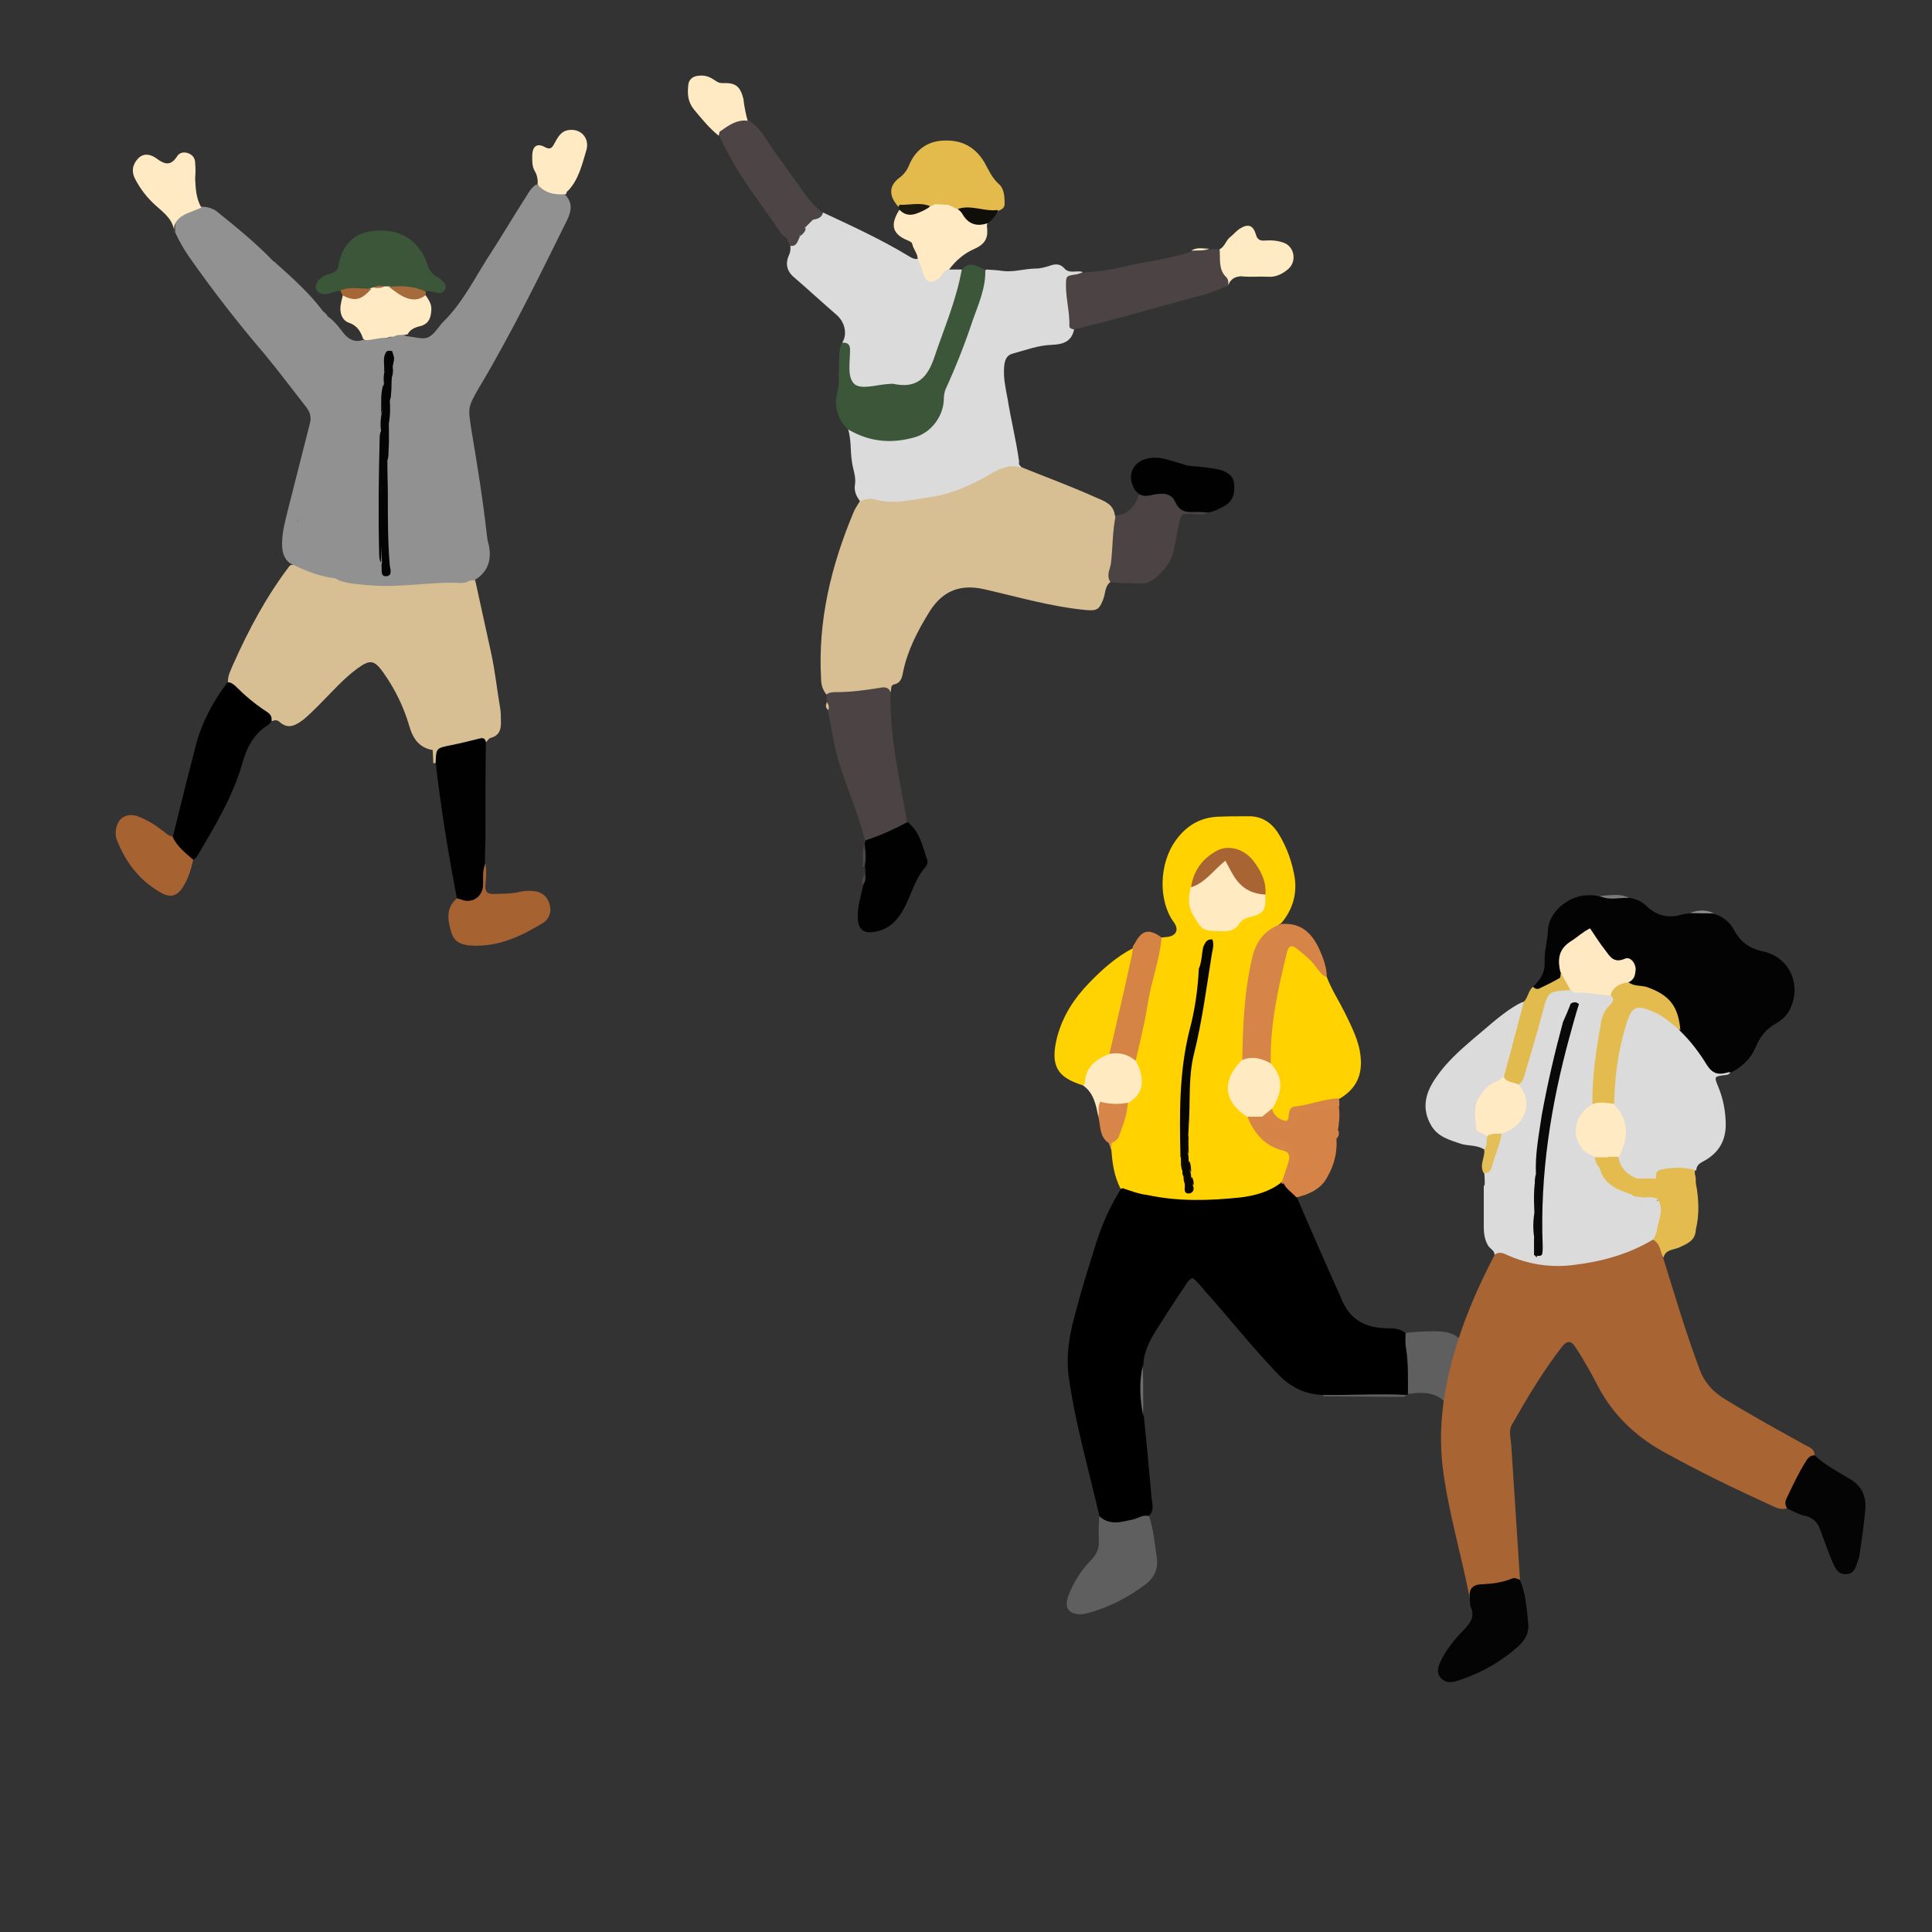 <?xml version="1.0" encoding="utf-8"?>
<!-- Generator: Adobe Illustrator 27.4.0, SVG Export Plug-In . SVG Version: 6.00 Build 0)  -->
<svg version="1.1" id="レイヤー_1" xmlns="http://www.w3.org/2000/svg" xmlns:xlink="http://www.w3.org/1999/xlink" x="0px"
	 y="0px" viewBox="0 0 400 400" style="enable-background:new 0 0 400 400;" xml:space="preserve">
<rect x="0" y="0" width="400" height="400" fill="#333333" stroke="none"/>
<style type="text/css">
	.st0{fill:#DEDEDE;}
	.st1{fill:#EF6000;}
	.st2{fill:#FFE3AF;}
	.st3{fill:#743613;}
	.st4{fill:#FFE3B0;}
	.st5{fill:#EF6001;}
	.st6{fill:#EF6101;}
	.st7{fill:#FEE2AE;}
	.st8{fill:#FEE1AE;}
	.st9{fill:#CAAC77;}
	.st10{fill:#010101;}
	.st11{fill:#EF6102;}
	.st12{fill:#606060;}
	.st13{fill:#FFD200;}
	.st14{fill:#5F5F5F;}
	.st15{fill:#FFD201;}
	.st16{fill:#D68447;}
	.st17{fill:#D68347;}
	.st18{fill:#D68446;}
	.st19{fill:#FFEAC2;}
	.st20{fill:#D78549;}
	.st21{fill:#6C6C6C;}
	.st22{fill:#DD9454;}
	.st23{fill:#070600;}
	.st24{fill:#A86432;}
	.st25{fill:#100D00;}
	.st26{fill:#A86433;}
	.st27{fill:#030303;}
	.st28{fill:#DBDBDB;}
	.st29{fill:#040404;}
	.st30{fill:#E3BB4E;}
	.st31{fill:#E2BB4F;}
	.st32{fill:#E4BE57;}
	.st33{fill:#7A7A7A;}
	.st34{fill:#8D8D8D;}
	.st35{fill:#FEE9C3;}
	.st36{fill:#FFEAC4;}
	.st37{fill:#090909;}
	.st38{fill:#0B0B0B;}
	.st39{fill:#D7BF93;}
	.st40{fill:#3C5639;}
	.st41{fill:#4C4444;}
	.st42{fill:#4D4545;}
	.st43{fill:#FFEAC3;}
	.st44{fill:#E3BA4C;}
	.st45{fill:#FEEAC3;}
	.st46{fill:#100E09;}
	.st47{fill:#1E1A0F;}
	.st48{fill:#E3BA4B;}
	.st49{fill:#919191;}
	.st50{fill:#A76232;}
	.st51{fill:#A66B3C;}
	.st52{fill:#A66636;}
	.st53{fill:#050505;}
</style>
<g>
	<path d="M-375,55.2c-1.2-1.1-0.9-2.7-1-4c-0.3-8.6-1.2-17.2-1.8-25.7c-0.7-9.1-1.9-18.1-3.5-27.1c-0.7-4.3-2.2-8.3-3-12.5
		c-0.1-0.2-0.1-0.5-0.3-0.7c-0.3-0.6-0.5-1.5-1.5-1.3c-0.8,0.1-0.8,0.9-0.9,1.5c-0.7,5.1-1.4,10.3-1.8,15.5
		c-0.6,7.6-0.5,15.1-0.6,22.7c-0.1,4.5-0.7,9.1-0.5,13.6s0.3,9.1,0.4,13.6c0,0.5-0.1,0.9-0.1,1.4c-2.7,1-5.4,0.8-8.2,0.5
		c-1.4-1.2-1.7-2.9-1.8-4.5c-0.5-6.1-2-11.9-2.3-18c-0.2-4.7-0.1-9.5-0.7-14.3c-1.3-10.2-1.1-20.5-1.9-30.7
		c-0.3-3.4-0.1-6.9-0.1-10.3c0-0.9,0.1-1.7,0.7-2.5c0.1-0.2,0.3-0.5,0.5-0.5c3.1-0.5,4.9-2.4,5.8-5.3c0.7-0.3,1.3-0.1,1.8,0.3
		c3.4,2.6,7.3,2.3,11.2,1.9c0.4-0.1,0.8-0.1,1.2,0c0.4,0.1,0.8,0.2,1.1,0.5c3.2,3,6.9,2.7,10.7,1.5c0.2-0.1,0.5-0.1,0.7-0.1
		c1.3,1.3,1.5,2.9,1.5,4.6c0.6,9.9,1.3,19.9,1.9,29.9c0.3,5.2,0.6,10.3,0.9,15.5c0.3,6.1,0.9,12.3,0.9,18.4c0,4.6,0.1,9.3-0.9,13.8
		c-0.3,0.4-0.7,0.8-1.1,0.7C-370.3,53.6-372.6,54.5-375,55.2z"/>
	<path class="st0" d="M-446.8-30.3c0.1-1.1-0.2-2.2-0.5-3.3c-0.7-3.7-0.4-7.6-1-11.3c-0.9-5.1-0.3-10.2-0.5-15.3
		c0-0.8,0.2-1.6-0.5-2.2c-0.3-0.7-0.1-1.5,0.3-2.1c1.9-2.9,2.5-6.1,2.6-9.5c0-0.5,0.2-0.9,0.4-1.4c2.5-4.6,5-9.2,8.3-13.3
		c2.1-2.6,4.6-4.6,8.1-5.1c2.1,0.1,4.2-0.4,6.3-0.5c3.7,1.7,7.3,3.5,10.8,5.6c1.9,1.2,2.5,3.2,2.6,5.2c0.3,6.9,2.2,13.5,1.7,20.5
		c-0.1,0.9,0.1,1.9-0.5,2.8c-0.9,0.4-1.1-0.4-1.2-0.9c-0.2-0.9-0.1-1.7-0.1-2.7c-2.1,8.4-4.3,16.7-5,25.3c-0.1,1-0.3,2.1-0.9,2.9
		c-5.8,1.6-11.7,1.7-17.6,1.9c-3.5,0.1-5.5,1.2-6.5,4.5c-0.5,0.5-1.1,0.5-1.5,0.1C-443.1-30.7-444.9-30.5-446.8-30.3z"/>
	<path d="M-440.7-28.8c0.3-0.9,0.5-1.9,0.9-2.7c0.7-1.6,1.8-2.5,3.7-2.6c4.1-0.1,8.3-0.9,12.4-0.7c1.6,0.1,3.1-0.4,4.7-0.9
		c1.1-0.3,2-0.4,3,0.2c0.8,0.4,1,1.2,1.2,2c0.8,4.3,2.3,8.3,3.3,12.5c2.1,8.6,2.7,17.5,3.9,26.3c0.3,2.5,0.1,4.9-1.1,7.2
		c-0.7,1.3-1.6,2.4-3.1,2.7c-3.1-0.7-6,1.3-9.1,0.8c-0.3-0.1-0.6,0-0.9-0.2c-1.3-1.4-1.7-3.2-2.1-5c-1.1-6-3.1-11.7-5.1-17.3
		c-0.2-0.6-0.5-1.1-0.9-1.7c-1,1.2-1.7,3.4-2.3,6.1c-1,4.7-2.1,9.3-3,13.9c-0.3,1.7-1.1,2.8-2.7,3.4c-3.1,1.5-6.5,1.1-9.7,0.7
		c-1.3-0.9-1.5-2.1-1.5-3.6c0.7-7.9,0.7-15.9,1.6-23.8c0.2-1.5,0.4-3,0.7-4.5c0.5-0.7-0.1-1.6,0.5-2.3l0.1-0.1
		c0.2-0.9,0.3-1.8,1.6-2.1c2.8-0.6,3.8-2.6,3.9-5.3C-441.1-26.7-441.5-27.8-440.7-28.8z"/>
	<path class="st1" d="M-370.7-29.3c-3.8,2.8-8.8,2.2-12.3-1.5c-0.7-0.7-0.5-1.6-0.4-2.5c0.8-8.4,0.3-16.8-0.7-25.2
		c-0.4-3.7,0.1-7.5-0.6-11.2c0.1-5.7,0-11.5,0.1-17.2c0-2.8,0.3-3.1,3.1-3.4c1.1-0.1,2.1-0.2,3-0.7c2.3-1.2,2.8-2.5,1.9-5.1
		c-0.1-0.4-0.3-0.7-0.1-1.1c2.4-2,4.5-4.2,6.2-6.9c0.1-0.1,0.1-0.1,0.1-0.2c3.4-3.8,6.1-8.1,8.9-12.3c1.9-2.9,3.6-5.9,4.9-9.2
		c0.8-2.1,1.3-4.3,2.8-6c1.5-0.5,2.8,0.2,4.1,0.6c1.7,0.5,0.8,2.1,0.8,3.3c-1.2,5.9-2.6,11.7-5.5,17c-0.5,0.9-0.9,1.7-1.1,2.6
		c-1.4,4.5-4.5,7.8-7.3,11.3c-2.6,3.2-4.7,6.9-7,10.3c-0.4,0.6-0.4,1.3-0.5,2.1c-0.5,9.5-1.1,19.1-0.3,28.7c0.2,2.9,0.1,5.7,0.1,8.6
		c0.1,4.1,0.9,8.3,1,12.4C-369.5-33-369.7-31.1-370.7-29.3z"/>
	<path class="st1" d="M-408.9-60c-0.2-5.4,0.2-10.9-1.1-16.2c-0.4-1.9-0.4-3.8-0.5-5.7c-0.1-3.3-1.1-5.8-4.3-7.3
		c-2.9-1.3-5.6-2.9-8.4-4.4c-1.3-0.3-1.7-1.1-1-2.3c1.1-1.5,2.1-3,4.4-2.7c1.4,0.2,2.9-0.2,4.3,0.2c4.6,0.1,8.9,1.5,13.1,3.4
		c1.5,0.7,3.3,0.7,4.5,2c1.9,1.4,2.3,3.5,2.2,5.5c-0.1,4.1,0.7,8.3,0.2,12.4c-0.3,3-0.2,6.1,0.3,9.1c0.5,3.9-0.2,7.8-0.5,11.7
		c-0.3,4.4-0.6,8.7-1.2,13.1c-0.2,1.2,0.1,2.4,0.3,3.6c0.2,1.5,0.5,3-0.4,4.5c-0.1,0.2-0.1,0.5-0.2,0.7c-0.8,3.5-1.8,4.3-5.5,4.5
		c-3.5-0.7-4.4-3.3-4.7-6.4c-0.5-3.7-0.7-7.5-0.9-11.2c-0.2-4.3-0.7-8.6-0.7-12.9C-409.3-58.9-409.3-59.5-408.9-60z"/>
	<path class="st0" d="M-397.3-33.1c-1.1-6.7,0.1-13.3,0.5-20c0.3-5,0.9-10,0.5-15c-0.5-5.5,0.2-11.1-0.1-16.7
		c-0.1-2.8-0.3-5.5-1.7-8.1c1.3,0.3,2.7,0.5,3.5-1.1c2.7,0.7,2.7,0.7,5.2-0.5c0.5,1.7,1.7,2.1,3.8,1.5c1.1,1.1,1.3,2.5,1.3,3.9
		c-0.1,5.7,0,11.3,0,16.9c0,0.7-0.2,1.4,0.2,2.1c0.3,1.8,0.4,3.6,0.5,5.5c0.1,5,0.5,10,1.1,14.9c0.7,6.3,0,12.5-0.5,18.8
		c-2.7,0.9-5.5,0.7-8.3,0.5c-1.3-0.1-2.7-0.6-3.7-1.5C-395.7-32.4-396.4-32.9-397.3-33.1z"/>
	<path class="st1" d="M-397.3,52.9c1.6-0.9,3.3-0.7,5.1-0.7c0.9,0,1.9,0.1,2.8,0.1c1.5,3.7,0.4,6.5-3.2,7.8
		c-0.9,0.3-1.8,0.5-2.8,0.7c-2,0.3-3.9,0.9-5.7,1.8c-2.3,1.2-4.5,1.1-6.3-0.7c-0.5-0.5-1.1-0.9-1.9-0.9c-1.9-0.1-3.6-0.6-5.4-1.1
		c-3.5-0.9-5-4.8-3.2-7.9c0.1-0.2,0.3-0.4,0.3-0.6c0.1-0.2,0.4-0.4,0.6-0.3c2,0.7,3.8-0.1,5.6-0.6c3,1,6.3,1.1,8.9,2.9
		c0.7,0.5,1.5,0.3,2.3,0.1C-399.2,53-398.3,52.6-397.3,52.9z"/>
	<path class="st2" d="M-389.3-94.5c-0.2,0.3-0.4,0.7-0.7,0.9c-1.6,1.5-2.1,1.5-3.8,0.1c-0.3-0.2-0.5-0.4-0.7-0.5
		c0.4-2-0.5-3.3-2.3-4.1c-1.3-0.5-2.1-1.3-2.4-2.7c-0.1-0.8-0.7-1.1-1.4-1.4c-3.4-1.5-4.1-3.5-2.1-6.5c0.6-0.9,0.1-2.1,0.9-2.9
		c0.7,0.5,0.5,1.3,0.7,1.9c0.1,0.8,0.5,1.5,1.3,1.9c1,0.3,1.6-0.4,2.2-1c2.9-3.3,2.9-3.3,6.9-1.5c1.4,0.6,2.7,1.3,4.2,1.5
		c1.6,0.2,2.5-1.1,3.9-1.3c0.5,0.5,1.1,0.9,1.6,1.4c2.1,2,1.5,5.3-1.3,6.1c-1.5,0.4-2.3,1.1-2.9,2.5c-0.5,1.1-1.3,2-2.4,2.6
		C-388.9-96.9-389.5-95.9-389.3-94.5z"/>
	<path class="st3" d="M-436.3-104.9c-1.5-1.5-1.3-3.5-1.3-5.3c0-0.7,0.3-1.7,0.4-2.5c0.1-0.9,0.6-1.7,1.4-1.7
		c1.1-0.1,1.9-0.7,2.6-1.5c1.1-1.2,2.7-0.5,4-0.9c1.4-0.3,2.7-1.2,4-0.1c0.5,0.4,1,0.4,1.5,0.1c0.5-0.2,1.2-0.3,1.6-0.1
		c1.3,1,3,1.7,4.1,2.9c0.9,0.9,1.3,2.5,1.6,3.8c0.3,1.3-0.3,2.5-1,3.6c-0.3,0.4-0.6,0.7-0.9,1.1c-1.5,1.7-2.1,1.8-3.6,0.2
		c-1.5-1.7-3.3-2.5-5.5-2.9c-1.2-0.2-2,0-2.7,0.9c-0.6,0.8-1.3,1.7-1.9,2.4C-433.5-103-434.6-103.1-436.3-104.9z"/>
	<path class="st2" d="M-436.3-104.9c0.5,0.3,0.9,0.7,1.5,0.8c0.9,0.3,1.7,0.1,2.3-0.7c0.8-1.1,1.7-2.3,2.6-3.4
		c0.7-0.9,1.5-1.6,2.6-0.6c0.2,0.2,0.6,0.4,0.9,0.4c2.4-0.4,3.6,1.3,5,2.7c1.5,1.5,1.5,1.5,3.4,0.3c0,0.5,0.3,0.9,0.6,1.3
		c0.4,0.5,0.6,1.1,0.3,1.5c-1,1.3-1,3.5-3.8,3.5c2.1,0.8,3.8-0.1,5.3,0.8c-0.7,0.1-1.5,0.2-2.1,0.1c-2.4-0.4-4.2,0.5-5.8,2.3
		c-0.9,1.1-1,1.1,0.3,2.3c-2.2,0.4-4.5,0.7-6.7,0.5c0.1-2.3-1.7-3.3-3.3-4.3c1.2-1.4,1.1-1.9-0.2-2.3
		C-436.9-100.8-437.2-101.3-436.3-104.9z"/>
	<path class="st4" d="M-448,15.9c2.5-0.1,5.1,0.2,7.5-0.9c0.7-0.3,1.5,0,2.3,0.1c1.2,1.9,1.3,4.1,0.9,6.3c-0.2,1.2-0.3,2.3-0.3,3.5
		c0.1,3.6-0.3,7.1-0.9,10.7c-0.1,0.9-0.1,1.7-0.1,2.6c-2.3,0.3-4.7,0.7-7.1,0.5c-0.1-4-0.1-7.9,0.4-11.9c0.3-2.5-0.5-5.1-0.4-7.6
		c0.1-0.9-0.1-1.7,0.2-2.6C-446.3,15.9-447.4,16.7-448,15.9z"/>
	<path class="st2" d="M-422.2,15.8c2.1,0.5,3.9-0.5,5.7-1.1c1.5-0.5,2.7-0.5,4.1,0.2c1.7,1.5,1.7,3.5,1.7,5.5
		c-0.3,4.9-0.9,9.8-0.4,14.8c0.1,0.6-0.1,1.3-0.3,1.9c-2.1,0.9-4.3,0.7-6.6,0.7c-0.5-3.4-1.1-6.9-1.4-10.3c-0.3-3.3-0.7-6.6-0.5-9.9
		c0.1-0.9-0.3-1.3-1.2-1.3C-421.6,16.3-422,16.2-422.2,15.8z"/>
	<path class="st5" d="M-433.4-97.3c3,0.1,4.3,1.9,3.3,4.3c-3.5,0.7-5.8,2.9-7.7,5.6c-2.3,3-4.5,6.1-6,9.5c-0.4,0.9-1.1,1.8-1.7,2.6
		c-1.8,0.9-3.1,0.1-4.3-1.3v-0.1c-0.3-0.9-0.3-1.9,0-2.9C-446.9-87.9-442.3-94.7-433.4-97.3z"/>
	<path class="st3" d="M-382.6-110.3c-1.8,2.2-3.3,2.6-6.1,1.5c-1.6-0.7-3.2-1.4-4.7-2.2c-1.6-0.8-1.6-0.8-2.6,0.7
		c-0.4,0.7-0.8,1.4-1.3,2c-0.7,0.9-1.6,1.7-2.9,1.1c-1.1-0.5-1.7-1.4-1.5-2.7c0.1-0.6-0.1-1.3-0.1-1.9c0.2-2,1.1-3.6,2.5-5
		c0.9-0.8,1.9-1.4,3.2-1.3c1.6,0.1,3.1-0.7,4.7-0.6c2.8,0.1,5.1,1.1,7.2,2.7C-382.2-114.4-381.9-112.5-382.6-110.3z"/>
	<path class="st6" d="M-375,55.2c1.1-1.4,2.6-1.8,4.3-1.9c1.4-0.1,2.8,0.2,4.1-0.4c1.1,1.1,2.5,1.7,3.9,2.3c1.1,0.5,2.2,1,3.3,1.5
		c1.2,0.6,2,1.6,2.4,2.9c0.6,1.8,0,3.2-1.8,3.9c-1.6,0.6-3.3,0.6-4.9-0.1c-3.5-1.5-7.1-2.9-10.1-5.4
		C-374.7,57.2-375.5,56.5-375,55.2z"/>
	<path class="st6" d="M-438.7,53.2c0.7,2.4-0.3,5-2.8,6.1c-4.3,1.9-8.8,2.7-13.5,1.5c-1.9-0.5-2.3-1.9-1.3-3.5
		c0.7-1.1,1.8-1.8,3-2.2c2.1-0.8,4.3-1.6,6.5-2.4C-444,52.1-441.3,52-438.7,53.2z"/>
	<path class="st0" d="M-438.7,53.2c-1.7-0.3-3.5,0.4-5.3-0.3c-0.9-0.4-1.8-0.3-2.7-0.3c0.9-0.6,1.7-1.1,0.6-2.2
		c-0.5-0.5-0.7-1.4-0.6-2.2c0-2,0.1-3.9,0-5.9c-0.1-1.3,0.8-2.3,1.1-3.6c2.3-0.8,4.7-1.3,7.1-0.5c0.4,2.9-0.5,5.8-0.4,8.7
		C-439.1,49.1-438.9,51.2-438.7,53.2z"/>
	<path class="st0" d="M-418,37.8c2-0.9,4-1.5,6.2-0.5c0.7,0.2,1,0.8,1.1,1.5c0.6,4,1.3,8.1-0.6,12c-0.1,0-0.2,0-0.2,0.1
		c-1.9,1.5-3.9,1.2-5.9,0.5c-2.2-3.5-1.3-7.5-1.5-11.3C-419,39-418.4,38.5-418,37.8z"/>
	<path class="st2" d="M-348.9-128c0-0.4-0.1-0.8-0.1-1.1c0.1-1.2-0.3-1.9-1.6-1.6c-1.3,0.2-2.1-1.1-3.2-1.1c0-0.5-0.4-0.8-0.7-1.1
		c-0.9-0.7-1.5-1.7-1.9-2.7c-0.7-1.9,0.2-3.1,2.1-2.7c1.2,0.3,1.6-0.1,1.9-1.1c0.3-1,0.7-1.9,1.3-2.8c0.9-1.2,2.1-1.8,3.5-1.5
		c1.5,0.3,2.1,1.5,2.2,2.8c0.3,2.5-0.1,5-1.5,7.1c-1.1,1.6-2.1,3.2-1.7,5.3C-348.6-128.5-348.8-128.2-348.9-128z"/>
	<path class="st2" d="M-449.7-76.7c1.4,0.5,2.7,1.4,4.3,1.3c-0.3,0.8-0.3,1.7-0.4,2.6c-0.1,2.9-0.5,5.7-2.3,8.1
		c-0.5,0.7-0.7,1.6-1.1,2.4c-4.2,0.7-5.2-0.8-4.8-4.7C-453.7-70.7-452.4-74.1-449.7-76.7z"/>
	<path class="st7" d="M-440.7-28.8c0.1,1.7,0.3,3.5-0.1,5.2c-0.7,2.5-1.8,3.7-4.4,3.8c-1.2,0.1-0.9,1.1-1.5,1.5
		c-0.1-1.1-0.4-2.1-0.8-3.1c-1.1-3-1.5-6.1,0.7-8.8c2.4-1.5,3.1-1.5,5.1,0.5C-441.4-29.4-441.1-29.1-440.7-28.8z"/>
	<path class="st8" d="M-384.1-70.1c-0.7-0.7-0.4-1.5-0.4-2.3c0-5.1-0.1-10.3-0.1-15.5c0-1,0.1-2-0.7-2.9c-0.5-0.7-0.3-1.5-0.3-2.3
		c1-2.7,2.5-3.8,5.3-3.9c1.2-0.1,2.4,0.1,3.5-0.4c0.1,0.2,0.1,0.5,0.3,0.6c1.8,2.1,1.7,3.1-0.1,5c-1.4,1.4-3.1,2.2-5.1,2.1
		c-1.9-0.1-2.3-0.5-2.4,2.3s0,5.7,0.1,8.5C-384-75.7-383.9-72.9-384.1-70.1z"/>
	<path class="st9" d="M-449.7-79.6c0,0.9,0,1.9,0,2.9C-450.5-77.7-450.5-78.6-449.7-79.6z"/>
	<path class="st7" d="M-446.7-18.2c0.1,0.8,0,1.6-0.5,2.3C-447.3-16.7-447.5-17.5-446.7-18.2z"/>
</g>
<g>
	<g>
		<path class="st0" d="M-251,22.8c-4.4-0.4-8.8-0.4-13.1-1.3c-1.2-0.2-2.4-0.3-3.5,0.3c-1.4-2.6-3.8-2.5-6.3-2.3
			c-2.3-0.9-4.5-1.8-6.7-2.6c-1.4-0.5-2.7-1.4-4-2.1c-1.4-0.8-1.9-2.6-1.3-4.4c0.9-2.5,1.8-4.9,2.8-7.3c2.1-5.5,4.3-10.9,6.3-16.4
			c1.5-4.2,2.9-8.5,4.8-12.5c1-2.1,1.3-4.1,1.2-6.3c-0.1-0.5,0-1,0.1-1.6c2.7,1.8,5.5,2.1,8.8,1.8c4-0.4,7.9-0.5,11.9-1
			c1-0.1,1.6-0.4,2.1-0.8c0.8-0.9,0.3-2.1,0.5-2.2c0.3-0.1,1,3.4,1.4,5.2c0.2,0.8,0.1,1.4,3.5,8.8c1.6,3.7,3.5,7.3,4.8,11.1
			c0.2,0.6,0.5,1.2,0.8,1.8c1.9,3.5,3.3,7.3,4.5,11c1.2,3.5,2.5,6.9,4,10.2c1.5,3.2,1.2,4.2-1.7,6.2c-3.6,2.5-7.7,3.6-12.1,3.8
			c-0.8,0.1-1.6,0-2.4,0.5c-0.8-0.3-1.2-1.1-1.8-1.5C-248.5,19.9-249.7,20.2-251,22.8z"/>
		<path class="st1" d="M-246.9-48.5c0,4.2,0,8.5,0.1,12.8c0,0.5,0,0.9,0,1.4c-0.1,1.8-0.1,1.7-2.1,2.1c-4.6,0.8-9.2,1-13.8,1.2
			c-1.7,0.1-3.4,0.3-5.1-0.5c-0.1-0.1-0.3-0.1-0.4-0.1c-1.8,0.5-2.3-0.5-2.5-1.9c-0.1-2.8-0.4-5.5-0.9-8.2c-1-5.8-2.5-11.6-2.9-17.5
			c-0.1-0.6-0.2-1.2-0.3-1.8c-0.4-3.8-0.8-7.7,0.4-11.5c1-3,1-3.1,4.2-3.2c0.3,0,0.6,0,0.9-0.1c1.1-0.1,2.1-0.4,3.2-0.9
			c0.5-0.5,1.2-0.4,1.6-0.3c1.3,0.3,2.5,0.3,3.6-0.5c0.7-0.5,1.6-0.5,2.3-0.1c0.3,0.1,0.5,0.1,0.8,0.1c1,0.4,2.2-0.1,3.2,0.3
			c0.3,0.1,0.5,0.1,0.8,0.1c2.6-0.2,3.7,1.4,4.7,3.6c1.9,4.4,2.8,8.8,2.4,13.6c-0.1,0.9-0.2,1.8,0.1,2.7
			C-246.6-54.5-247.3-51.5-246.9-48.5z"/>
		<path class="st2" d="M-246.4-57.5c-0.5-1.4-0.7-2.8-0.5-4.2c0.4-2.8-0.4-5.3-1.2-7.9c-0.4-1.4-1.1-2.6-1.5-4
			c-0.7-2.1-1.6-3.7-4-3.8c2.8-0.2,2.9-0.2,3.2-3.1c0.3-4.7,1.2-9.2,1.6-13.8c0.5-6.2,0.1-12.3,0.3-18.4c0.1-1-0.2-1.9-1-2.6
			c-1-0.9-1.8-2-2.5-3.2c-0.5-0.9-0.8-1.8,0.1-2.7c0.9-0.8,1.7-0.6,2.6,0.1c1.1,0.8,1.4,0.7,1.9-0.5c0.3-0.7,0.4-1.4,0.6-2.1
			c0.5-1.4,1.1-2.1,2.1-2c1,0.1,2.1,1.2,2.1,2.5c0.1,1.6,0.1,3.3-0.6,4.9c-0.5,1.2-0.9,2.4-0.3,3.7c0.1,0.1,0,0.3,0,0.5
			c0.5,8.4,0.8,16.8,0.4,25.2c-0.1,3.8-0.2,7.5-0.5,11.2c-0.1,2-0.4,4-1,6c-1.2,4-1.8,8.2-1.6,12.4C-246.3-58.7-246.4-58-246.4-57.5
			z"/>
		<path class="st4" d="M-269.3-75.9c-0.3,0.3-0.8,0.3-1.2,0.4c-2.3,0.2-2.3,0.2-3,2.5c-1,3-1.3,6.1-1.2,9.2c0.1,0.9-0.1,1.8-0.1,2.7
			c-0.3-0.3-0.4-0.6-0.4-1c0.1-3.6-1.3-6.8-2.5-10.2c-1.4-4.2-2.6-8.6-4-12.9c-1.8-5.5-3-11.3-4.6-16.9c-0.3-1.4-0.9-2.7-1.8-3.8
			c-1.2-1.5-2.3-3.2-3.1-4.9c-0.5-1-0.6-1.8,0.3-2.7c0.8-0.6,2.3-0.6,3.2,0.1c0.7,0.6,1.2,1.3,1.7,2c0.8-0.2,0.7-1,0.9-1.5
			c0.4-1,1-1.6,2.2-1.4c1.2,0.2,1.2,1.1,1.2,2.1c0.1,1.2-0.1,2.3-0.5,3.3c-0.6,1.9-0.5,3.8,0.1,5.8c1.4,4.7,2.7,9.3,4.4,13.9
			c1.1,2.9,2.5,5.8,3.4,8.8c0.1,0.3,0.2,0.7,0.3,1.1C-272.8-76.1-272.8-76.1-269.3-75.9z"/>
		<path class="st3" d="M-272.5-90c-2-1-2.5-2.5-1.5-4.7c0.9-2.1,2.4-3.7,4.6-4.4c1.2-0.3,1.7-1.1,1.8-2.3c0.1-0.9,0.3-1.8,0.7-2.6
			c1.2-2.3,4.4-3.3,6.6-2c1.2,0.7,1.8,1.8,1.8,3.2c0,0.8-0.1,1.5-0.5,2.2c-0.4,1-0.1,1.4,0.9,1.8c3.5,1.3,4.5,3.6,3.2,7.3
			c-1.4,1.6-4.3,2.2-6.7,0.8c-1.8-1.1-3.2-0.9-4.7,0.5C-268.3-88.3-270.4-88.8-272.5-90z"/>
		<path class="st2" d="M-251,22.8c0-4,0.8-3.3,3.6-2.7c1.4,0.3,2.5,1.1,2.7,2.6c0,9.7,0,19.3-0.1,29c0,0.8-0.1,1.6,0.9,1.7
			c0,1-0.9,1-1.4,1c-1.3,0.1-2.2,1.2-3.6,1.1c-0.3-4.4-0.3-8.8-0.8-13.2c-0.3-2.1-0.4-4.3-0.5-6.4c-0.1-2.9-0.5-5.8-0.8-8.7
			C-251,25.8-250.9,24.3-251,22.8z"/>
		<path class="st2" d="M-273.9,19.6c1.4-0.6,2.7-1.2,4.2-0.5c1.2,0.5,2.1,1.3,2.1,2.7c-0.5,2.1-1.5,4-2.3,6.1
			c-1.4,3.7-2.3,7.6-4,11.2c-1.1,2.3-2.4,4.5-2.9,7c-0.1,0.1-0.1,0.3-0.2,0.4c-1.2,1.3-1.8,2.8-2.2,4.5c-0.5-2.2-2.3-3.7-3.2-5.8
			c0.6,0,1.1-0.1,1.3-0.9c0.4-1.7,1-3.4,1.4-5.1c0.9-3.2,2.3-6.1,3.1-9.3C-275.8,26.5-274.8,23.1-273.9,19.6z"/>
		<path class="st2" d="M-272.5-90c0.1,0,0.1-0.1,0.2,0c2.9,1,5.4,0.4,7.4-2.1c0.8-0.9,1.3-0.4,2.1,0.1c2.5,1.8,5.1,2.1,7.9,0.5
			c0,0.6,0.5,0.8,0.9,1.2c1.4,1.6,1,3.1-0.8,4c-0.3,0.1-0.5,0.2-0.9,0.3c-1.4,0.1-2.1,1-2.3,2.3c-0.1,1-0.8,1.6-1.4,2.3
			c-0.4,0.4-0.8,0.8-1,1.4c-0.5,1.7,1.2,1.4,1.8,2c-1,0.1-2.1,0.3-2.8,1.2c-0.6,0.7-1.5,1-2.4,0.3c-0.8-0.5-1.6-0.4-2.4-0.4
			c1.8-1.4,1.8-2.4,0-3.9c-0.6-0.5-1.2-1.1-1.6-1.9c-0.3-1-1.2-1.5-2.2-1.7c-0.4-0.1-0.9-0.1-1.3-0.3c-1.7-0.6-2.2-2.1-1.1-3.5
			C-271.7-89-271.9-89.4-272.5-90z"/>
		<path class="st10" d="M-282.4,45.3c0.3,0.3,0.5,0.6,0.8,0.8c1.6,1.3,2.6,2.9,2.4,5c-0.3,1.7-1.2,2.9-3,3.2
			c-1.8,0.3-3.5-0.1-4.6-1.7c-1.8-2.5-3.8-5-6.2-7.1c-1-0.8-1.4-2.1-1.4-3.4c0.1-1.8,1.4-2.7,3.1-2.2c0.4,0.1,0.9,0.3,1.2,0.5
			C-287.7,42.2-284.8,43.5-282.4,45.3z"/>
		<path class="st10" d="M-248.6,55.7c0.8-1,1.8-1.5,3.2-1.6c0.6-0.1,1.3-0.1,1.8-0.5c2.6-1,5.3-1,7.9-1c1.8,0.1,2.7,0.8,2.9,2.2
			c0.1,1.4-0.5,2.4-2.1,2.7c-2.7,0.6-5.1,1.9-7.6,2.7c-1,0.3-2,0.6-3.1,0.7c-2.5,0.1-3.8-1.3-3.6-3.8
			C-249.2,56.5-248.8,56.1-248.6,55.7z"/>
		<path class="st2" d="M-254.5-77.4c-1.1,0.1-2.2,0.3-3.2-0.3C-256.7-77.8-255.6-78.1-254.5-77.4z"/>
	</g>
	<g>
		<path class="st0" d="M-139.6-79.3c-0.1,3.2-0.5,6.4-2,9.4c-2.4,4.9-4.8,9.6-8.5,13.7c-2.3,2.5-5,4.5-7.3,7.1
			c-0.8,0.9-2.1,1.2-2.9,2.1c-3.1,2.9-5,6.6-6.1,10.6c-1,3.4-2.2,6.8-2.7,10.4c-0.5,3.7-1.2,7.3-1.6,11.1c-0.3,2.5-0.5,4.9-1.4,7.3
			c-0.9,1.4-2.3,1-3.4,1c-6.9-0.4-13.7-1.4-20.4-3.2c-1.2-0.3-2.4-0.1-3.6-0.5c-0.1-2.9,0.2-6-0.3-8.9c-0.1-0.3-0.1-0.6-0.1-0.9
			c0.3-4-0.3-8.1-0.5-12.1c-0.3-5.2-0.3-10.4-1.5-15.5c-0.5-2.1-0.9-4.4-1.1-6.6c-0.1-1.6-1.1-2.9-1.7-4.4c-1.4-3.5-3-7-4.2-10.6
			c-1.6-5-2.7-10.1-4-15.1c-0.8-2.8-0.6-5.5-0.3-8.4c1.8,0.5,3.6-0.2,5.3-0.5c0.8,2,0.5,4.1,0.9,6.2c0.7,3.8,1.6,7.4,3.6,10.8
			c0.6,1.1,1.2,2.3,1.7,3.4c1.2,2.7,2.8,5.3,5.1,7.3c1,0.8,1.7,1.8,2.5,2.9c1.7,2.6,4.2,4.2,6.6,6c0.8,0.6,1.7,1.3,2.8,0.3
			c1.8,2.2,3.8,1.2,5.8,0.4c3.9-0.2,7.7-1.1,11.3-2.7c6.3-2.8,11.6-7.1,16.7-11.6c2.7-2.4,4.7-5.4,6.7-8.4c0.3-0.5,0.5-1,0.5-1.6
			C-142.5-80.4-141-80-139.6-79.3z"/>
		<path d="M-199.5-10.6c0.9-0.9,1.9-0.5,2.9-0.3c7.4,1.8,14.9,3.2,22.5,3.4c0.7,0,1.4,0,2-0.3l0,0c0.6,0.3,0.1,1,0.5,1.4
			c0.3,2.3,1,4.5,1.6,6.8c1.4,4.7,2.4,9.6,3.2,14.5c1,6.4,2.4,12.8,3.6,19.2c1.6,9,2.3,18,3.2,27.1c0.5,5.3,0.6,10.8-0.7,16.2
			c-0.3,1.2-0.6,2.5-1,3.7c-2.3,1-4.5,1.7-6.9,0.5c-0.3-4-0.6-8.1-1.1-12.1c-0.6-5.7-2-11.2-3-16.8c-2.1-11.5-5.5-22.6-9.3-33.6
			c-0.9-2.5-1.7-5.1-2.7-7.7c-0.5-1.4-1-1.8-2.5-1.6c-2.2,0.2-3.7,1-4.8,3.3c-3,6.1-5.1,12.5-8.1,18.6c-1.7,3.5-3,7.2-4.2,10.9
			c-1.2,3.6-2.5,7.3-4,10.8c-1.8,4.2-3.2,8.6-4.7,12.9c-1.1,3.1-1.6,6.4-2.7,9.5c-0.1,0.3-0.3,0.5-0.4,0.8c-2.8-1.4-4.5-3.6-5.6-6.4
			c1.6-8.2,3.1-16.4,5.1-24.5c0.1-0.5,0.3-1.2,0.4-1.8c3.9-12.1,6.5-24.5,10.5-36.6C-203.9,1-201.9-4.9-199.5-10.6z"/>
		<path class="st2" d="M-179.3-56.3c-0.3,0.2-0.5,0.3-0.8,0.5c-2.3,1.9-3.6,1.7-5.1-1c-0.1-1.8-0.5-3.6-1.7-5
			c-0.8-1-1.2-2.2-1.4-3.5c-0.2-1-0.6-1.4-1.6-1.5c-1.7-0.3-2.1-0.8-2.1-2.6c-0.1-1.4-0.1-2.9,1-4c0.6-0.7,0.3-1.6,0.4-2.3
			c0.1-0.1,0.3-0.1,0.4,0c3.8,3.4,5.1,3.6,9.8,1.2c1.2-0.7,2.4-1,3.4,0.3c2,2.7,4.5,3.8,7.8,2.7c0.2-0.1,0.4,0.1,0.6,0.2
			c0.5,1,1.6,1.4,1.8,2.5c0.5,2-1,4.4-3.2,4.7c-1.4,0.1-2.3,0.8-3,1.7c-1.2,1.5-2.9,2.3-4.5,3.4C-178.4-58.4-179.3-57.7-179.3-56.3z
			"/>
		<path class="st3" d="M-168.5-71.3c-2.9,2.1-7.3,0.2-9-2.5c-0.8-1.3-0.9-1.2-2.1-0.5c-1.8,1.1-3.8,2-5.9,1.8
			c-2.3-0.1-4.2-0.8-5.1-3.3c0.3-4.7,4.4-8.8,9-8.7c2,0.1,3.9-0.1,5.4,1.6c0.4,0.4,1,0.3,1.5,0.3c1.6,0,3.1,0.6,4.4,1.5
			C-166.4-78.5-165.7-74.8-168.5-71.3z"/>
		<path class="st1" d="M-221.9,69.7c1.7,2.3,3.5,4.5,5.6,6.4c0.3,0.9,0.1,1.8-0.1,2.7c-0.4,1.4-1.4,2.3-2.8,2.5
			c-1.2,0.1-2.5,0.2-3.8-0.3c-4.3-1.8-8-4.6-10.5-8.7c-1-1.6-1.2-3.4-0.5-5.1c0.5-1.5,1.2-2,2.8-2.1c2.3-0.1,4.4,0.7,6.2,2.1
			C-224,68.1-223.1,69.1-221.9,69.7z"/>
		<path class="st11" d="M-168.6,81.3c2.3,0.1,4.7-0.2,6.9-0.5c2.7,0,5.4,0.1,8.1,0.1c1.3,0,2.5,0.1,3.7,0.7c2.1,1,2.3,2.9,0.4,4.2
			c-1.4,1-3,1.7-4.8,1.9c-3.4,0.4-6.7,0.5-10.1,0.1c-1-0.1-1.9-0.3-2.8-0.7c-2.7-1-3.3-2.5-2-5.1C-169,81.8-168.8,81.5-168.6,81.3z"
			/>
		<path class="st4" d="M-208.2-93.7c-0.2,0.1-0.4,0.2-0.5,0.3c-1.6,1.4-3.2,1.3-4.8,0.1c-1.1-1.7-1.7-3.6-2.1-5.6
			c-0.3-1.4-0.4-2.8,0.5-4.1c0.7-1.1,1.5-1.4,2.7-0.8c1.6,0.8,2.7,2.1,3.1,3.9c0.2,1.1,0.1,2.4,1.6,2.9c0.7,0.2,0.6,1.1,0.5,1.8
			C-207.3-94.6-208-94.3-208.2-93.7z"/>
		<path class="st4" d="M-139.6-79.3c-1.7,0.3-3.2-0.2-4.5-1.3c-0.4-0.5-0.8-1-1.2-1.4c-0.7-0.7-0.9-1.4-0.4-2.3
			c0.5-0.8,1.2-1.1,2.1-0.8c0.3,0.1,0.5,0.1,1,0.2c0.7-1.6,1.4-3.2,2.7-4.4c0.8-0.6,1.4-1.2,2.4-0.7c0.9,0.5,1.5,1.2,1.6,2.3
			c0.1,2.6-0.6,4.9-2.3,6.8C-138.7-80.3-139.2-79.8-139.6-79.3z"/>
		<path class="st0" d="M-171.7-6.5c-0.4-0.3-0.5-0.8-0.5-1.4C-171.4-7.7-171.6-7.1-171.7-6.5z"/>
	</g>
</g>
<g>
	<path class="st12" d="M274.2,289.2c-0.1-0.1-0.2-0.2-0.2-0.4c2.6-1.4,14.7-1.4,17.2,0c-0.3,0.4-0.7,0.4-1.2,0.4
		c-5.1,0-10.2-0.1-15.3-0.1l-0.2-0.1L274.2,289.2z"/>
	<path d="M291.1,288.8c-5.7-0.3-11.4,0.1-17.2,0c-3.6-0.1-6.6-1.5-9.2-4.2c-5.4-5.6-10.2-11.7-15.3-17.4c-0.8-0.9-1.5-1.9-2.5-2.6
		c-0.9,0.4-1.3,1.2-1.8,2c-2.1,3.1-4.1,6.2-6.1,9.4c-1.2,2-2.2,4.2-2.3,6.6c-0.3,3.5-0.3,7,0.1,10.5c0.6,5.6,1.1,11.2,1.6,16.8
		c0.1,1.3,0.7,2.7-0.5,3.9c-2.4,1.7-5.2,2-8,1.9c-1.2-0.1-2-0.6-2.3-1.9c-2.2-9.5-4.9-18.8-6.3-28.5c-0.7-4.9,0.2-9.4,1.5-14
		c1.1-4.2,2.4-8.4,3.7-12.5c1.3-4.5,3.1-8.7,5.6-12.7c0.2-0.2,0.4-0.4,0.7-0.5c2.6,0.3,5.1,1.2,7.7,1.6c8.2,1.1,16.3,1,24.1-2.4
		c0.1-0.1,0.2-0.1,0.4-0.1c0.2-0.1,0.6-0.1,0.8-0.1c1.2,0.8,2.3,1.8,2.7,3.3c2.7,6.2,5.4,12.5,8.2,18.7c0.3,0.7,0.6,1.3,0.9,2
		c1.7,4.6,5.1,6.4,9.7,6.4c1.4,0,2.7,0.1,3.8,1.1c1.5,4.1,2.2,8.2,0.6,12.4C291.4,288.7,291.3,288.8,291.1,288.8z"/>
	<path class="st13" d="M232.4,246l-0.2,0.1H232c-1.3-2.5-1.7-5.2-1.9-8c-0.2-0.6-0.1-1.1-0.1-1.6c1.7-2.5,2.1-5.5,3.1-8.2
		c3-2.5,2.7-5.6,1.6-8.9c1.4-7.7,2.8-15.5,4.8-23.1c0.2-0.8,0.4-1.6,1-2.2c0.4,0,0.7-0.1,1.1-0.1c1.9-0.2,2.6-1.5,1.4-3.1
		c-3.1-4.2-3.2-12,0.5-17c2.1-2.9,4.9-4.6,8.5-4.8c2.1-0.1,4.2-0.1,6.3-0.1c2.8-0.1,4.9,1.2,6.4,3.6c1.8,2.9,2.9,6.1,3.4,9.4
		c0.4,3.4-0.6,6.5-2.8,9.1c-6.4,4.4-6.3,11.3-6.8,17.8c-0.3,3.4-0.6,6.9-0.9,10.3c-0.1,0.4-0.4,0.8-0.6,1.2
		c-2.9,4.3-2.6,6.6,1.7,10.4c1.7,3,3.7,5.7,7.2,6.7c1.2,0.3,1.8,1.3,1.6,2.5c-0.3,1.7-0.5,3.7-2.2,4.8l-0.1-0.1
		c-0.2,0.1-0.4,0.1-0.5,0c-1.4-1.2-2.4-1.4-3.8,0.2c-1,1.2-2.6,1.2-4.1,0.4c-1.8-1.1-3.5-1.2-5.4-0.4c-1.5,0.6-1.9,0.4-2.1-1.3
		c-0.2-1.2-0.2-2.6-0.4-3.8c-0.2-1.1-0.5-2.1-1.6-2.7c-1-0.6-1.2-1.5-1.3-2.6c-0.1-1.4-0.1-2.7,0-4.1c0-1.1,0.2-2.2,1.4-2.8
		c1.1-0.6,1.4-1.6,1.3-2.8c-0.1-2.3,0.6-4.5,0.6-6.8c0-0.7,0.2-1.4,0.7-2.1c0.3-0.4,0.7-0.7,0.6-1.2c-1-3.4,1.3-6.1,1.9-9.1
		c0.2-1.2,0.7-2.2,0.3-3.4c-0.4-1.4-0.6-2.9-0.2-4.3c0.4-1.3,0.1-2.4-1.4-2.7c-1.5,0.3-1.1,1.6-1.4,2.6c-0.3,1-0.2,2.2-1.2,2.9
		c-2.7,1.6-2.9,1.8-2.3,5c0.2,1.1,0,2-0.6,2.9c-1.7,2.5-1.9,5.1-1.4,8c0.4,2.3,0.9,4.7-1.1,6.9c-1.4,1.5-0.9,4.7,0.4,6.3
		c0.7,0.8,1.1,1.7,1.1,2.7c0.1,1.4,0.1,2.9,0,4.4c-0.1,1.2-0.1,2.4-1.6,2.8c-1.1,0.3-0.7,1.1-0.3,1.7c0.7,1.1,1.8,2.2,0.9,3.4
		c-0.9,1.3-2.7,0.8-4.1,0.9c-0.9,0-1.7-0.5-2.6-0.9c-1.9-1.1-1.9-1.1-3.6,0.4C233,245.6,232.7,245.8,232.4,246z"/>
	<path class="st13" d="M274.7,202.3c1,2.6,2.5,4.9,3.7,7.3c1.4,2.9,3,5.9,3.3,9.2c0.4,3.9-1,6.7-4.4,8.7c-1.7,1.2-3.9,1.4-5.9,1.8
		c-1.7,0.4-3.4,0.5-4.1,2.6c-0.3,0.9-1.2,1-2.1,0.6c-1.1-0.5-1.9-1.2-2.2-2.6c0-0.2-0.1-0.6,0.1-0.8c1.8-3.1,1.3-6.1-0.6-9
		c-0.6-6.7,0.9-13.2,2.4-19.7c0.2-1.1,0.6-2.3,0.9-3.4c0.6-1.7,1.6-2.1,3.2-1.1C271.6,197.3,273.2,199.7,274.7,202.3z"/>
	<path class="st14" d="M227.6,313.9c2.1,2,4.6,1.2,6.9,0.7c1.1-0.2,2.1-1.1,3.4-0.7c0.9,2.8,1.2,5.7,1.6,8.6c0.3,2.2-0.4,4-2.3,5.5
		c-3.6,2.7-7.4,4.7-11.7,5.9c-0.4,0.1-0.9,0.2-1.3,0.3c-2.8,0.2-4-1.2-3-3.8c1.1-2.9,2.7-5.4,4.8-7.5c1.1-1.2,1.6-2.4,1.5-3.9
		C227.4,317.2,227.5,315.5,227.6,313.9z"/>
	<path class="st15" d="M224.2,224.7c-5.2-1.6-6.9-3.9-5.3-10.1c1.2-4.4,3.5-7.9,6.6-11.1c2.7-2.8,5.6-5.4,9.1-7.2
		c0.7,0.7,0.5,1.5,0.4,2.3c-1.4,6.6-2.6,13.1-4.6,19.5c-0.3,0.6-0.7,1-1.4,1.3c-1.8,0.9-3.1,2.2-3.6,4.2
		C225.2,224.1,225.1,224.9,224.2,224.7z"/>
	<path class="st14" d="M291.5,288.6c0-3.2,0.1-6.3-0.4-9.5c-0.2-0.9-0.1-2-0.1-3c0.2-0.1,0.3-0.2,0.5-0.2c11-0.9,10.9-0.1,14.4,9
		c0.9,2.4,1.7,4.8,1.7,7.4c0,1.1-0.1,2.2-1.2,2.9c-1.2,0.7-2.3,0.1-3.3-0.6c-1.2-0.7-2.2-1.7-2.9-2.9
		C298.2,288.2,295,288.1,291.5,288.6z"/>
	<path class="st16" d="M274.7,202.3c-1.1-0.4-1.7-1.4-2.3-2.2c-1.1-1.5-2.6-2.6-3.9-3.7c-1-0.8-1.7-0.6-2,0.6
		c-1.9,7.6-3.6,15.3-3.4,23.3c-2,0.1-3.9-0.2-5.9-0.6c0.1-7.2,0.4-14.5,2.1-21.6c0.8-3.3,2.7-5.7,6-6.8c3.9-0.3,6.2,1.7,7.8,5.1
		C273.9,198.2,274.7,200.2,274.7,202.3z"/>
	<path class="st17" d="M268.4,247.9c-0.9-1-2.1-1.7-2.7-3c1.5-1.4,1.7-3.4,2-5.2c0.2-1.2-0.4-2.1-1.6-2.4c-0.9-0.2-1.7-0.5-2.6-0.8
		c-2.1-0.9-3.1-2.6-2.8-5.2c0.2-0.2,0.4-0.3,0.7-0.4c1.2-0.1,2.2,0.7,3.1,1.4c1.7,1.2,2.3,1.2,3.5-0.6c1-1.5,2.2-2.2,4-2.4
		c1.7-0.1,3.4-1.3,5.2-0.3c0.2,1.7,0.1,3.4-0.2,5c-0.1,0.6,0.1,1.2-0.3,1.7c0.2,2.9-0.5,5.6-1.9,8
		C273.5,246.2,271,247.3,268.4,247.9z"/>
	<path class="st18" d="M229.7,218.2c1.6-6.9,3.2-13.8,4.7-20.7c0.1-0.4,0.1-0.9,0.1-1.4c0.1-0.2,0.2-0.5,0.4-0.7
		c1.5-2.9,3-3.2,5.6-1.3c-0.4,4.7-2.2,9.2-2.9,13.9c-0.6,3.9-1.6,7.8-2.5,11.7C233.2,219.6,231.5,218.8,229.7,218.2z"/>
	<path class="st19" d="M229.7,218.2c2.1-0.4,3.9,0.1,5.5,1.5c0.2,0.5,0.5,1,0.7,1.5c1.2,3.6,0.2,5.7-2.4,7.2
		c-0.6,0.9-1.6,0.9-2.5,0.7c-1.9-0.4-2.8,0.6-3.6,2.1c-0.5-2.4-0.9-4.9-3.2-6.5c0.1-0.1,0.4-0.2,0.4-0.4
		C224.7,221,226.8,219.3,229.7,218.2z"/>
	<path class="st20" d="M227.4,231.2c0.2-0.9-0.2-1.9,0.4-3.1c1.8,0.5,3.7,0.6,5.7,0.2c-0.1,2.3-0.9,4.4-1.7,6.6
		c-0.2,0.8-0.8,1.4-1.6,1.7c-0.2,0.3-0.4,0.3-0.6,0.1C227.6,235.4,227.9,233.2,227.4,231.2z"/>
	<path class="st16" d="M277.3,229c-2.2,0.2-4.4,1.1-6.7,1.1c-1.1,0-1.4,1-1.9,1.7c-1.4,2.5-2.8,2.7-4.9,0.7
		c-0.7-0.7-1.7-0.9-2.6-1.4c0.2-1.2,1.1-1.6,2.1-1.7c0.4,1.6,1.5,2.4,3,2.7c0.7-0.4,0.4-1.2,0.6-1.7c0.1-0.7,0.4-1.2,1.1-1.3
		c3.1-0.3,6.1-1.6,9.2-1.7C277.3,228,277.3,228.5,277.3,229z"/>
	<path class="st21" d="M236.7,293.2c-0.7-3.5-0.9-7-0.1-10.5C236.7,286.2,236.7,289.7,236.7,293.2z"/>
	<path class="st22" d="M229.6,236.7c0.2,0,0.4,0,0.6-0.1c-0.1,0.5-0.1,1-0.1,1.5C229.9,237.7,229.8,237.2,229.6,236.7z"/>
	<path class="st16" d="M276.8,235.7c0-0.6-0.1-1.2,0.3-1.7C277.3,234.7,277.2,235.2,276.8,235.7z"/>
	<path class="st13" d="M232.4,246c0.4-0.7,0.7-1.5,1.2-2.1c1.2-1.2,1.2-1.2,2.8,0.1c1.9,1.6,4.1,1.5,6.4,1.2
		c0.7-0.1,0.6-0.8,0.4-1.4c-0.1-0.7-0.7-1-1.1-1.6c-0.6-0.8-1.1-1.7-1.2-2.6c0.1-0.2,0.2-0.4,0.4-0.4c2.6,0.1,2.6,0.1,2.6-2.3
		c0-1.4,0-2.7,0-4.1c0-1.1,0-2-1.3-2.4c-0.3-0.1-0.6-0.4-0.7-0.7c-0.7-1.4-0.1-6,1.1-7.2c0.8-0.8,1.7-1.6,0.5-2.7
		c0.5-2.8-0.9-5.6-0.2-8.4c0.3-1.1,1-1.9,1.6-2.8c0.6-0.9,0.9-1.6,0.4-2.9c-1.1-2.4,0.2-4.3,3.1-5.2c0.9,1.1,0.7,2.4,0.5,3.6
		c-0.4,3.6-1.1,7-2,10.5c-1.7,7.2-1.6,14.5-1.6,21.8c0,0.8,0,1.6,0,2.4c0,1-0.1,2,0.2,3c0.1,0.4,0.2,0.7,0.2,1.2
		c0.1,0.6,0.1,1.2,0.3,1.7c0.1,0.2,0.1,0.6,0.3,0.7c0.1,0.1,0.2-0.1,0.2-0.3c0.1-0.6-0.1-1-0.3-1.5c-0.1-0.4-0.2-0.7-0.2-1.1
		c-0.1-0.8-0.2-1.6-0.4-2.3c-0.1-0.6-0.2-1.1-0.2-1.7c0-1.2,0-2.4-0.1-3.7c0-8.1,0.6-16.2,2.7-24.1c1.2-4.5,1.3-9.2,2.2-13.7
		c0.2-0.9,0.2-1.8,0.9-2.6c2.9,1.4,2.9,1.5,2.1,4.5c-0.4,1.6,0.2,2.8,0.6,4.2c0.2,1,0.9,2.1-0.7,2.7c-0.5,0.2-0.2,0.8-0.3,1.2
		c-0.5,1.8-0.6,3.7-1.7,5.4c-0.6,0.8-0.4,1.6,0.4,2.1c1,0.7,1.2,1.4-0.2,1.8c-0.9,0.2-1.1,0.8-1.1,1.6c0.1,2.8-0.9,5.6-0.6,8.4
		c0.1,1-0.2,1.9-1.4,2c-1.2,0.1-1.4,0.9-1.4,1.9c0,1.2,0.1,2.6,0,3.8c-0.1,1.4,0.1,2.5,1.7,2.9c0.8,0.2,0.9,0.9,1.1,1.7
		c0.2,2.1,0.8,4.1,0.4,6.4c2.7-1.5,5-2.2,7.4-0.1c1.1,0.9,3.1,0.2,4-1.1c1.3-2.1,1.4-2.1,2.8-0.2c0.3,0.4,0.6,0.9,1.1,1.2
		c-2.4,1.9-5.3,2.7-8.3,3.1c-6.6,0.7-13,0.9-19.5-0.5C235.7,247.2,234,246.5,232.4,246z"/>
	<path class="st16" d="M260.9,231.2c0.3,2.6,1.2,4.7,4.3,5c0.6,0.1,1.2,0.3,1.8,0.6c0.4,0.2,0.9,0.6,1.2,1.1c1,1.7-0.2,3.3-0.4,5
		c-0.1,1.1-0.7,2.1-2.1,2.1l-0.2,0.1l-0.2-0.1c0.5-1.6,1.1-3.1,1.5-4.6c0.3-1.1,0.1-1.9-1.2-2.2c-3.7-0.9-5.9-3.5-7.3-6.9
		C259.1,230.5,260,230.5,260.9,231.2z"/>
	<path class="st19" d="M262,185.2c0,3.5-0.2,3.9-3.7,4.8c-0.7,0.2-1.3,0.6-1.7,1.2c-0.9,1.4-2.1,1.7-3.7,1.6c-3.8-0.1-3.9,0-5.8-3.2
		c-1.2-1.9-1.1-3.9-0.5-6.1c1.7-1.8,3.7-3.2,5.4-4.9c1.3-1.2,2-1.1,3.1,0.4c0.2,0.3,0.4,0.6,0.6,0.9c1.1,2.1,2.7,3.6,5.1,4.2
		C261.1,184.6,261.6,184.8,262,185.2z"/>
	<path class="st19" d="M260.9,231.2c-0.9,0-1.7,0-2.7,0c-4.9-3.1-5.3-7.5-1.1-11.7c2.1-0.9,4-0.4,5.9,0.6c2.9,3,2.5,6.1,0.4,9.4
		c-0.7,0.6-1.4,1.1-2.1,1.7C261.1,231.2,261,231.2,260.9,231.2z"/>
	<path class="st23" d="M251,194.5c0.4,1,0.1,2-0.1,3c-1.1,6.9-2,13.9-3.7,20.7c-1.1,4.4-0.8,8.9-1,13.4c-0.1,1.2-0.1,2.4-0.2,3.6
		c-0.3,1.2-0.4,2.6,0,3.8c0.1,0.5,0.1,1,0.1,1.4c0.4,0.7-0.1,1.6,0.4,2.4c0.1,0.3,0.1,0.6,0.1,0.9c0.3,0.6,0.1,1.2,0.4,1.8
		c0.4,0.9-0.2,1.6-0.9,1.6c-1.2,0-0.7-1.2-0.8-1.9c-0.2-0.6,0-1.3-0.4-1.9c-0.1-0.3-0.1-0.6-0.1-0.9c-0.5-0.9,0.1-2-0.4-2.9
		c-0.2-8.8-0.3-17.6,1.9-26.3c1.1-4.1,1.7-8.4,1.9-12.6c0.6-1.4,0.6-3,0.9-4.5C249.5,195.2,249.8,194.4,251,194.5z"/>
	<path class="st24" d="M262,185.2c-2.9-0.1-5.1-1.4-6.6-3.9c-0.6-1-1.1-2-1.7-3.1c-2.4,1.9-4.2,4.6-7.1,5.5c0.5-3.5,2.4-6,5.4-7.6
		c2.3-1.2,5.4-0.4,7.3,1.9C261,180.1,262.2,182.4,262,185.2z"/>
	<path class="st13" d="M262.4,239c0.5,0.1,1.1,0.4,1.1,1.4c0,0.5-0.3,0.9-0.8,0.9c-0.9-0.1-1.4-0.7-1.6-1.6
		C261,239.1,261.5,239,262.4,239z"/>
	<path class="st13" d="M234.5,237.5c-0.1,0.4-0.2,0.6-0.5,0.4c-0.2-0.1-0.3-0.4-0.3-0.6c0-0.2,0.3-0.4,0.5-0.3
		C234.4,237.1,234.5,237.3,234.5,237.5z"/>
	<path class="st25" d="M246.1,238.9c-0.8-1.2-0.8-2.6,0-3.8C246,236.3,246.1,237.7,246.1,238.9z"/>
	<path class="st25" d="M244.5,239.5c0.9,0.9,0.4,1.9,0.4,2.9C244.4,241.5,244.5,240.5,244.5,239.5z"/>
	<path class="st25" d="M246.6,242.7c-0.7-0.7-0.4-1.6-0.4-2.4C246.6,241.1,246.6,241.9,246.6,242.7z"/>
	<path class="st25" d="M247.1,245.4c-0.6-0.5-0.4-1.2-0.4-1.8C247.1,244.2,247.2,244.8,247.1,245.4z"/>
	<path class="st25" d="M245.1,243.3c0.6,0.5,0.5,1.2,0.4,1.9C245,244.6,245,244,245.1,243.3z"/>
</g>
<g>
	<path class="st26" d="M370,312.3c-0.9,0.2-1.7,0.1-2.6-0.3c-7.9-3.6-15.8-7.4-23.5-11.7c-5.4-3.1-9.9-7.4-12.9-13
		c-1.5-2.9-3.1-5.8-4.9-8.5c-0.8-1.2-1.6-1.3-2.6-0.1c-4,5.1-7.3,10.7-10.5,16.3c-0.7,1.3-0.2,2.9-0.1,4.3
		c0.6,9.3,1.2,18.5,1.8,27.8c-1.9,0.9-3.9,1.1-6,1.4c-1.8,0.2-3.5,0.7-4.4,2.4c-1.7-8.8-4.3-17.4-5.5-26.3c-0.9-6.6-0.4-13.1,1-19.5
		c2-8.9,5.4-17.2,9.6-25.2c0.9-1.6,2.2-1,3.4-0.5c3.4,1.3,6.8,2.2,10.4,1.9c6-0.3,11.7-1.5,17-4.4c0.6-0.3,1.1-0.6,1.7-0.7
		c2.5,0.4,2.2,2.4,2.4,4.1c2.4,7.7,4.7,15.5,7.5,23c1.1,3.1,3.1,5.1,5.7,6.6c5.2,3.2,10.7,6.2,16.1,9.2c0.9,0.5,2.1,0.8,2.1,2.2
		C373.2,304.7,371.3,308.4,370,312.3z"/>
	<path class="st27" d="M337.3,185.9c1.4,0.2,2.6,0.7,3.6,1.7c2.2,2.1,4.7,2.6,7.5,1.7c0.4-0.1,0.9-0.1,1.4-0.2
		c1.7-0.2,3.4-0.3,5,0.1c1.9,0.5,3.2,1.6,4.2,3.3c1.3,2.5,3.2,3.9,6.1,4.5c5.3,1.2,7.8,6.6,5.7,11.5c-0.6,1.5-1.7,2.6-3.1,3.4
		c-2,1.1-3.3,2.7-4.2,4.9c-1.1,2.6-3,4.2-5.4,5.4c-2.7,0.9-4.7,0.2-6.2-2.2c-1.3-2.2-3.4-4-4.7-6.4c-0.6-4.9-3.2-7.8-8-8.7
		c-0.8-0.1-1.7-0.2-2.1-1.1c-0.2-0.7,0.3-1.2,0.6-1.7c0.7-1.5,0.1-2.4-1.4-2.4c-2.5,0.2-3.7-1.4-5-3.1c-0.7-1.1-1.1-3.3-2.9-2.5
		c-1.9,0.9-4.2,2-4.6,4.6c-0.1,1,0,2-0.1,3c-1.2,2.6-4.1,3.8-6.3,2.6c1.5-1.4,2.5-2.9,2.4-5.1c-0.1-2.2,0.6-4.4,0.7-6.7
		c0.2-3.6,3.9-6.7,7.5-7.1c1.1-0.1,2.2-0.1,3.2,0.2C333.3,186,335.3,185.3,337.3,185.9z"/>
	<path class="st28" d="M347.8,213.4c2.2,2.1,4,4.5,5.6,7.1c1.1,1.7,2.2,2.1,4.1,1.6c0.2-0.1,0.6-0.1,0.8-0.1
		c-0.3,0.5-0.9,0.6-1.4,0.6c-2,0.3-2,0.3-1.2,2.3c1.1,2.6,1.6,5.3,1.6,8.2c-0.1,3.2-1.5,5.5-4.2,7.1c-0.9,0.5-1.9,0.9-1.9,2.1
		c-2.2,0.4-4.4-0.1-6.6,0.2c-0.2,0.1-0.4,0.2-0.6,0.3c-0.4,0.3-0.6,0.8-0.9,1.2c-0.2,0.2-0.4,0.3-0.7,0.4c-1.1,0.2-2.2,0.2-3.3,0.1
		c-2.4-0.8-4.1-2.2-4.4-4.9c0-0.7,0.2-1.4,0.6-2.1c1.3-2.7,0.9-5.1-0.8-7.4c-0.4-0.5-0.7-1.1-0.9-1.7c-0.3-6.4,1-12.4,3-18.4
		c0.6-1.7,1.7-2.1,3.4-1.9C343.3,208.8,346,210.5,347.8,213.4z"/>
	<path class="st28" d="M308.3,258.2c-0.9-1.3-1.1-2.7-1.1-4.3c0-2.7,0-5.6,0-8.3c0.4-0.6,0.6-1.1,1.1-1.6c1.4-1.1,2.1-2.7,2.5-4.4
		c0.4-2.1,1.4-3.6,3.1-4.9c2.9-2.4,4.2-5.4,3-9.2c-0.3-1-0.4-2-0.1-2.9c1.2-4.6,2.4-9.4,4.2-13.9c0.9-2.4,2.6-2.6,4.6-0.6
		c0,1.4-0.7,2.6-1,3.9c-2.1,8.3-4.1,16.6-5.3,25.1c-0.3,2.2-0.1,4.4-0.5,6.5c-0.6,2.7-0.2,5.4-0.3,8c0.1,1.4,0.1,2.9,0,4.4
		c-0.1,1.3,0.2,2.6-0.6,3.9c-0.8,0.8-1.9,0.9-2.8,0.4C312.9,259.1,310.6,258.9,308.3,258.2z"/>
	<path class="st28" d="M307.3,238c-1.5-1-3.3-0.7-4.9-1.2c-2.3-0.8-4.7-1.4-6.1-3.8c-2.1-3.6-1.1-6.9,1-9.9c2.1-3.1,4.9-5.6,7.7-8
		c2.7-2.2,5.3-4.7,8.3-6.6c0.7-0.4,1.4-0.9,2.2-1.1c0.6,0.6,0.4,1.4,0.2,2.1c-1.4,4.3-2.2,8.8-3.6,13.1c-0.5,1.2-1.6,1.7-2.6,2.4
		c-2.4,1.5-3.3,3.7-3.4,6.5c0,1.9,1.4,2.7,2.1,4C308.4,236.4,308.7,237.5,307.3,238z"/>
	<path class="st29" d="M304.3,330.9c-0.2-2,0.6-2.9,2.7-2.9c2.1-0.1,4.2-0.4,6.1-1.2c0.6-0.2,1.1,0.1,1.6,0.3c1.2,2.9,1.4,6,1.7,9
		c0.2,1.8-0.5,3.3-1.9,4.6c-3.5,3.2-7.5,5.5-11.9,7c-1.4,0.5-3.1,1.1-4.3-0.3c-1.2-1.4-0.3-2.9,0.4-4.3c1.2-2.2,2.9-4.2,4.7-6
		c1.2-1.3,1.9-2.6,1.1-4.4C304.3,332.2,304.4,331.6,304.3,330.9z"/>
	<path class="st29" d="M370,312.3c-0.4-0.7-0.5-1.3-0.1-2.1c1.2-2.5,2.4-5.1,3.9-7.5c0.4-0.7,0.9-1.4,1.9-1.4c2,1.9,4.4,3.2,6.8,4.6
		c2.7,1.5,3.9,3.4,3.7,6.6c-0.3,3.4-0.8,6.7-1.3,10c0,0.1,0,0.2-0.1,0.2c-0.5,1.4-0.7,3.1-2.5,3.2c-1.8,0.2-2.4-1.4-3-2.7
		c-0.8-2-1.6-4.1-2.3-6.1c-0.5-1.6-1.3-2.7-3-3.2C372.7,313.7,371.3,312.9,370,312.3z"/>
	<path class="st28" d="M325.2,207.8c-2.7-0.9-3.1-0.7-3.7,1.9c-0.2,0.7-0.3,1.4-0.6,2.1c-1.8,3.5-2,7.5-3.4,11.1
		c-0.2,0.7-0.2,1.4,0.1,2.1c1.5,4.1,0.4,7.9-3.4,10.5c-1.4,1-2.2,2.2-2.4,3.7c-0.4,2.9-1.7,5.1-4.4,6.4c0-0.9,0-1.8-0.1-2.7
		c1.8-2.6,1.9-5.8,3.6-8.4c0.6-0.6,1.4-1.1,2.1-1.6c2.3-1.9,2.9-3.9,1.8-6.7c-0.3-0.7-0.8-1.4-0.6-2.3c1.9-4.9,3.1-9.9,4.6-14.9
		c1.2-4.1,2.4-4.9,6.7-4.5c2.7,0.5,5.5,0.2,8.1,1.2c1.2,0.7,0.9,1.7,0.4,2.6c-2.4,3.7-2.4,7.9-2.9,12c-0.3,2.6-0.6,5.2-0.8,7.8
		c-0.2,0.8-0.8,1.4-1.4,2c-2.7,3.1-2.4,5.7,0.7,8.4c0.2,0.2,0.6,0.4,0.8,0.7c0.6,0.7,0.9,1.6,1.3,2.4c1.1,3,3.7,4,6.3,5.1
		c0.6,0.2,1.2,0.3,1.9,0.3c1.2,0.1,2.5-0.2,3.6,0.7c0.1,0.2,0.1,0.5-0.1,0.7c-5.4,2.6-9.9,1.4-13.2-3.5c-1.2-1.9-2.6-3.7-4.2-5.4
		c-2.9-2.9-3.4-6.7-0.9-9.9c2.1-2.7,2.1-5.7,2.5-8.7c0.1-0.8-0.1-1.7,0.3-2.4c0.6-1,0.5-2.1,0.4-3.2c-0.1-1.6,0.3-3.2,0.7-4.9
		c0.4-1.8,0.4-1.8-1.7-2.3C326.5,208.1,325.7,208.3,325.2,207.8z"/>
	<path class="st30" d="M337.8,247.3c-2.9-1-5.7-2-6.6-5.4c-0.2-1.4,0.7-2.1,1.8-2.7c0.7-0.2,1.4-0.2,2.1,0.4
		c0.3,2.2,1.8,3.6,3.8,4.4c1.2,0.5,2.6,0.4,3.9,0l0,0c0.5-0.4,0-1.2,0.6-1.6l0.1-0.1c2-0.6,4.1-0.2,6.1,0c0.7,0.1,1.2,0.4,1.4,1.1
		c0.1,0.5,0.1,1,0.1,1.5c0.4,3.2,0.1,6.4,0,9.7c-0.1,2.3-1.8,2.9-3.5,3.7c-1.2,0.5-2.8,0.4-3.2,2.1c-0.7-1.2-0.6-2.9-2.1-3.7
		c-0.4-0.5-0.2-1.1-0.1-1.6c0.6-2.2,0.9-4.4,1.1-6.7c-1.1-1-2.6-0.2-3.8-0.6C339.1,247.1,338.3,247.6,337.8,247.3z"/>
	<path class="st31" d="M325.2,205c-4.8,0.2-4.7,0.3-5.9,4.9c-1.1,4.2-2.4,8.3-3.6,12.5c-0.2,0.8-0.5,1.6-1.2,2.1
		c-1.6,0.4-2.8,0.2-3.1-1.7c1.4-5.1,2.7-10.2,4.1-15.4c0.9-0.9,0.9-2.3,1.9-3.1c0.3,0.4,0.8,0.6,1.2,0.4c1.5-0.7,2.9-1.4,4.3-2.2
		c0.2-0.1,0.2-0.7,0.2-1C324.8,202.1,325.4,203.3,325.2,205z"/>
	<path class="st28" d="M343.3,248.4c1.3,2.2,0,4.3-0.3,6.5c-0.1,0.6-0.4,1.2-0.7,1.7c-5.1,3.1-10.7,4.6-16.5,5.3
		c-4.7,0.6-9.3-0.1-13.6-2c-0.9-0.4-1.8-0.9-2.8-0.1c0.1-0.8-0.7-1.1-1.1-1.7c2.3-0.1,4.6-0.2,6.6,1.4c0.7,0.6,1.7,0.2,2.6,0.3
		c0.4-0.1,0.7,0,1.1,0.1c6.9-0.1,13.4-1.5,19.9-3.6c0.9-0.3,1.4-0.8,1.7-1.6C340.9,252.4,342.6,250.6,343.3,248.4L343.3,248.4z"/>
	<path class="st32" d="M310.9,234.7c-0.4,2.4-1.4,4.5-2,6.8c-0.2,0.9-0.7,1.4-1.7,1.4c-1-1.7,0.3-3.3,0.1-4.9
		c0.7-0.8,0.4-1.8,0.6-2.7C308.6,233.8,309.6,233.7,310.9,234.7z"/>
	<path class="st30" d="M350.9,243.4c-2.4-1.1-4.9-1.2-7.5-1.1c2.2-0.7,5.8-0.7,7.5,0C350.9,242.7,350.9,243,350.9,243.4z"/>
	<path class="st30" d="M351.1,254.6c-0.4-3.2,0.1-6.4,0-9.7C351.7,248.1,351.9,251.3,351.1,254.6z"/>
	<path class="st33" d="M337.3,185.9c-2.1-0.1-4.1,0.6-6.1-0.4C333.3,185.4,335.4,184.9,337.3,185.9z"/>
	<path class="st34" d="M354.9,189.1c-1.7,0-3.4,0-5-0.1C351.6,188.4,353.2,188.3,354.9,189.1z"/>
	<path class="st30" d="M329.7,228.6c-0.1-5.7,0.8-11.4,1.8-17c0.2-1.2,0.7-2.4,1.7-3.4c0.5-0.6,1.3-1.2,0.3-2.1
		c0.1-2.4,1.1-3.2,3.7-2.7c1.1,0.8,2.4,0.6,3.6,0.9c4.7,1.6,6.7,3.9,7.1,9c-1-0.7-2-1.6-3-2.3c-0.7-0.5-1.3-1-2.1-1.3
		c-4.1-1.9-5-1.4-6.2,2.7c-1.6,5.2-2.3,10.6-2.4,16.1C332.5,229.4,331.1,229.2,329.7,228.6z"/>
	<path class="st35" d="M337.1,203.4c-1.8,0.2-3.1,0.9-3.7,2.7c-2.5-0.1-4.9-0.7-7.4-0.6c-0.2,0-0.6-0.4-0.9-0.6
		c-0.7-1.2-1.3-2.4-2-3.6c-0.1-0.2-0.1-0.5-0.2-0.8c-0.4-2.4,0.1-4.2,2.3-5.6c1.3-0.8,2.4-1.9,4-2.7c1.1,1.6,2,3.1,3.2,4.6
		c0.9,1.2,1.7,2.7,4,1.7c1.2-0.6,2.5,1.2,2.2,2.6C338.5,202.4,338,203,337.1,203.4z"/>
	<path class="st36" d="M329.7,228.6c1.4-0.6,2.9-0.2,4.3-0.1c3.4,3.4,3.2,7.1,1.2,11c-0.7,0-1.4,0-2.2,0c-0.9,0.6-1.8,0.7-2.7,0
		C325.5,238.2,324.6,231.5,329.7,228.6z"/>
	<path class="st30" d="M342.8,244c-1.3,0.8-2.6,0.9-3.9,0C340.2,244,341.5,244,342.8,244z"/>
	<path class="st30" d="M343.4,242.4c-0.1,0.6,0.1,1.2-0.6,1.6C342.9,243.4,342.7,242.7,343.4,242.4z"/>
	<path class="st37" d="M325.2,207.8c0.6-0.4,1.2-0.4,1.7,0.1c0.7,0.9,0.2,1.9,0,2.9c-2.5,9.2-4.9,18.5-5.9,28
		c-0.6,6.1-1.1,12.2-1,18.2c0,1.2,0.4,2.9-1.7,3.1c-1.1-1.2,0.1-2.8-0.7-4.1c-0.2-1.4-0.2-2.9,0-4.4c0.6-1.7,0.1-3.6,0.2-5.3
		c0.1-1.1-0.2-2.1,0.2-3.2c-0.2-4.1,0.6-8.1,1.2-12.2c1.2-6.6,2.7-13,4.4-19.3C324.2,210.3,324.7,209.1,325.2,207.8z"/>
	<path class="st38" d="M318.1,243.2c0,2.2,0.1,4.3,0.1,6.5c0,0.7,0.1,1.4-0.5,2C317.6,248.8,317.4,246,318.1,243.2z"/>
	<path class="st38" d="M317.6,256c1,1.2,0.3,2.6,0.6,3.9c0.2,0.1,0.2,0.2,0.1,0.3c-0.1,0.1-0.1,0.1-0.2,0.1
		c-0.2-0.2-0.3-0.4-0.5-0.5C317.6,258.6,317.6,257.3,317.6,256z"/>
	<path class="st36" d="M310.9,234.7c-1.1,0.1-2.1-0.2-3.1,0.6c-0.6-0.9-2.1-0.6-2.2-1.8c-0.1-2-0.6-4,0.4-5.9
		c0.9-1.6,2.1-3.1,3.8-3.7c0.6-0.2,1.1-0.6,1.4-1.1c0.6,1.3,2,1.2,3.1,1.7C317.6,227.9,315.9,233.2,310.9,234.7z"/>
	<path class="st28" d="M318.1,260.4c0.1-0.1,0.1-0.2,0.1-0.4c0.5,0.1,1,0.1,1.1-0.4c0.1-0.5,0.1-1.1,0.1-1.6
		c-0.6-14.8,1.7-29.3,5.6-43.5c0.6-2.2,1.2-4.4,1.9-6.6c0.2,0,0.6,0,0.8,0c3.1,0.1,2.8,0,2,2.8c-0.5,1.9-1.8,3.9-0.4,6.1
		c0.3,0.4,0.1,0.9-0.2,1.2c-0.4,0.5-1.1,0.9-1,1.6c0.5,2.1-0.7,4.1-0.6,6.1c0.1,1.4-0.2,2.4-1.2,3.4c-1.3,1.3-2.1,2.9-2.2,4.8
		c-0.1,2.2,0.4,4.1,2.2,5.6c2,1.6,3,3.9,4.4,5.8c1.9,2.4,4.2,4.2,7.5,4.3c0.9,0,1.8,0.1,2.6-0.6c0.7-0.6,1.5-0.5,2.4-0.4
		c0.1,1.4,0.3,2.9-1.2,3.8c-0.1,0.1-0.1,0.1-0.1,0.2c-0.2,5.2-4.9,4.6-7.9,6.1c-2.5,1.2-5.6,0.7-7.8,2.6c-0.1,0.1-0.5-0.1-0.7-0.2
		c-1.8-1.4-3.5-1.6-5.2,0.2C319.3,261.9,318.8,260.5,318.1,260.4z"/>
	<path class="st30" d="M330.2,239.6c0.9,0,1.8,0,2.7,0c-0.6,0.7-1.1,1.5-1.7,2.2C330.6,241.2,330.3,240.5,330.2,239.6z"/>
	<path class="st30" d="M337.8,247.3c0.7-0.2,1.6-1,1.7,0.5C338.9,247.8,338.3,247.8,337.8,247.3z"/>
	<path class="st28" d="M328.4,210.6c-0.1,0.1-0.2,0.3-0.3,0.4c-0.2,0.1-0.3-0.1-0.2-0.3c0-0.1,0.1-0.1,0.2-0.2
		C328.2,210.3,328.4,210.3,328.4,210.6z"/>
</g>
<g>
	<path class="st39" d="M229.9,120.5c-1.2,0.9-1,2.4-1.5,3.6c-0.8,2.1-1.3,2.4-3.6,2.2c-7.2-0.7-14-2.7-21-4.3
		c-5.7-1.3-9.2,0.9-11.7,5.2c-2.2,3.6-4.2,7.5-5.1,11.8c-0.2,1.1-0.4,2.4-1.9,2.7c-0.8,0.2-0.5,1-0.7,1.6c-3.6-0.3-7.1,0.8-10.7,0.7
		c-0.9,0-1.8,0.2-2.6-0.2c-0.7-0.9-1.1-1.9-1.1-3.2c-0.7-12.1,2.1-23.5,6.7-34.5c0.3-0.8,0.9-1.6,1.3-2.3c0.7-1.4,2.1-1.2,3.3-1.1
		c6.9,0.7,13.4-0.5,19.6-3.4c1.5-0.7,3-1.3,4.3-2.2c2-1.3,4-1.9,6.2-0.4c5.2,2.1,10.4,4,15.5,6.3c1.6,0.7,3.6,1.3,3.9,3.6
		c0.7,1.4,0.2,3,0.1,4.5C230.9,114.2,230.9,117.4,229.9,120.5z"/>
	<path class="st28" d="M211.5,96.8c-2.3-0.7-4.3,0.1-6.2,1.2c-4.1,2.4-8.4,4.4-13.2,5c-3.6,0.5-7.2,1.5-10.9,0.4
		c-1-0.3-2.2-0.1-3.1,0.4c-0.8-1-1.3-2.1-1.1-3.4c0.3-1.6-0.4-3.2-0.6-4.7c-0.4-2.4-0.1-4.8-0.9-7.1c1.1-0.5,2.1,0.3,3,0.7
		c3.2,1.3,6.5,1.6,10,0.7c3.6-1,5.8-3.4,6.2-7.2c0.1-0.9,0.3-1.8,0.7-2.6c3.2-7.7,6.3-15.4,8.2-23.5c0.1-0.3,0.3-0.7,0.6-0.9
		c1.1,0.1,2.3,0.1,3.4,0.3c2.3,0.3,4.6-0.5,6.9-0.5c0.9,0,2-0.3,2.9-0.6c1.1-0.4,2.1-0.4,2.9,0.5c1.1,1.3,2.6,0.4,3.8,0.8
		c-0.4,1.5-2.8,1.1-2.6,3.3c0.1,1.5,0.4,3,0.5,4.5c0.1,1.3,0.3,2.7,0.4,4c-0.5,2.6-2.2,3.2-4.7,3.3c-2.8,0.1-5.4,1.1-8,1.8
		c-1.3,0.3-1.7,1.4-1.8,2.7c-0.2,2.3,0.3,4.5,0.7,6.6c0.7,4.4,1.8,8.7,2.4,13.1C210.8,96.3,211.3,96.4,211.5,96.8z"/>
	<path class="st28" d="M170.4,44c6,2.8,12.1,5.6,17.7,9c0.5,0.3,1.1,0.7,1.8,0.6c0.7,0.1,1,0.7,1.3,1.3c1.4,2.8,1.4,2.8,3.8,1
		c0.5-0.3,0.9-0.6,1.4-0.1c0.9,0,1.8,0,2.7,0c0.8,0.9,0.5,1.8,0.3,2.8c-1.7,6.3-3.9,12.3-6.5,18.3c-1.1,2.5-2.7,3.6-5.4,3.4
		c-3-0.1-6.1-0.2-9.2,0.2c-1.6,0.2-2.4-0.5-2.6-2c-0.3-1.6-0.5-3.2-0.6-4.8c-0.1-0.9,0.1-2-0.7-2.8c1.1-1.8,0.5-4.3-1.3-5.8
		c-2.9-2.5-5.7-5.1-8.6-7.6c-1.6-1.3-2-2.9-1.1-4.8c0.3-0.7,0.3-1.3,0.2-2.1c0.5-0.5,0.9-1.3,1.5-1.9c0.1-0.2,0.3-0.3,0.4-0.5
		c0.4-0.5,0.6-0.9,0.9-1.5c0.4-0.8,1-1.3,1.8-1.8C168.9,44.7,169.8,44.6,170.4,44z"/>
	<path class="st40" d="M174.3,71c1.1-0.2,1.7,0.3,1.7,1.4c0,2.5-0.7,5.8,1,7.2c1.5,1.1,4.7,0,7-0.1c0.3,0,0.7-0.1,1.1,0
		c4.8,1,7-1.4,8.4-5.7c2-5.9,4.5-11.7,5.6-17.9c1.6-2,3.2-0.8,4.9,0c0.1,3.7-1.4,7-2.6,10.4c-1.6,4.8-3.4,9.4-5.5,14
		c-0.4,0.8-0.5,1.7-0.5,2.6c-0.2,3.4-2.6,6.6-5.9,7.6c-4.5,1.3-8.8,1.1-13-1.1c-0.4-0.2-0.8-0.4-1.1-0.6c-2-2.2-2.8-4.7-2-7.7
		c0.4-1.7,0.2-3.6,0.3-5.4C173.8,74,173.6,72.5,174.3,71z"/>
	<path class="st41" d="M171.1,143.8c0.6-0.5,1.3-0.5,2-0.5c3,0,6.1-0.4,9.1-0.9c1-0.2,1.8-0.1,2.2,0.9c-0.3,9.2,1.9,18,3.4,27
		c-2.4,2.5-5.2,3.8-8.7,3.8c-1.4-5.9-4.1-11.5-5.7-17.3c-0.9-3.2-1.3-6.5-2-9.7c-0.3-0.5,0-1.1-0.3-1.6
		C171.2,144.9,171.2,144.3,171.1,143.8z"/>
	<path class="st41" d="M222.3,68.2c-0.4-0.1-0.9-0.2-0.9-0.7c0.1-2.8-0.7-5.5-0.7-8.3c0-2.1,0-2.1,2.2-2.4c0.4-0.1,0.9-0.3,1.3-0.4
		c2.9-0.1,5.7-0.5,8.5-1.2c4.7-1.1,9.6-1.6,14.2-3.2c1.2-0.5,2.6,0.1,3.8-0.4c0.7,0,1.3,0,2,0c1.1,2.4,1.9,4.7,1.8,7.4
		c-2,0.9-4.1,1.8-6.3,2.3C239.4,63.6,230.9,66.2,222.3,68.2z"/>
	<path class="st42" d="M168.3,45.5c-0.5,0.5-1.1,1.1-1.6,1.6c-0.5,0.4-0.7,1.1-1.1,1.7l0,0c-0.9,0.5-1.8,1.2-2.8,0.5
		c-0.5-0.4-1-0.7-1.3-1.3c-2.9-4.3-6.1-8.4-8.8-12.8c-1.4-2.3-2.6-4.7-3.8-7.1c0.5-2.8,3-4.2,6-3.2c2.6,1.5,3.8,4.2,5.4,6.4
		c1.4,2,2.9,4,4.3,6c0.4,0.5,0.3,1.3,1.1,1.6c1.3,1.8,2.6,3.5,4.3,4.9C170,45.1,168.8,44.9,168.3,45.5z"/>
	<path class="st10" d="M179.2,174c3-1,5.9-2.3,8.7-3.8c2.6,2,3.1,5.1,4.1,7.9c0.1,0.4,0,0.9-0.3,1.3c-2.3,2.5-3,5.9-4.6,8.8
		c-1.3,2.4-3.1,4.2-5.9,4.7c-2.4,0.5-3.6-0.5-3.6-3c-0.1-2.3,0.7-4.5,1.1-6.6c0.5-0.7,0-1.6,0.5-2.2c0-0.5,0-0.9-0.1-1.5
		c-0.3-1.5-0.3-3,0-4.5C179,174.7,179.1,174.4,179.2,174z"/>
	<path class="st41" d="M229.9,120.5c-0.9-1.3-0.1-2.6,0.1-3.8c0.4-3.3,0.3-6.7,1-10c2.4-0.1,4-1.8,4.9-4.4c3.3-0.9,6.5-1.4,8.8,2.1
		c0.5,0.8,1.5,0.9,2.4,0.9c1,0.1,2.2-0.1,3,0.8c-1.1,0.7-2.2,0.3-3.4,0.3c-2.1-0.1-2.1-0.1-2.6,2.1c-0.4,1.8-0.7,3.6-1.1,5.5
		c-0.5,2.4-2,4.1-3.8,5.7c-0.9,0.7-1.8,1.1-3,1.1C234,120.7,231.9,120.8,229.9,120.5z"/>
	<path class="st43" d="M196.5,55.8c-1.2,0.1-1.4,1.2-2.1,1.8c-1.4,1.2-2.7,0.9-3.2-0.8c-0.3-1.1-0.7-2.2-1.2-3.2c0-1.1-0.9-2-1.1-3
		c-0.1-0.5-0.5-0.6-0.9-0.8c-3.3-1.3-3.8-3.3-1.7-6.5c2.2,0.5,4.3,0.3,6.1-1.1c0.5-0.3,0.9-0.5,1.5-0.5c0.8-0.1,1.6-0.1,2.4,0.1
		c0.9,0.3,1.8,0.5,2.5,1.1c1.3,2.2,3.3,3,5.7,3.2c-0.3,0.5-0.1,1-0.1,1.6c0.1,1.9-0.8,3-2.6,3.8C199.7,52.4,197.9,53.9,196.5,55.8z"
		/>
	<path class="st10" d="M250,106.1c-0.9-0.1-2-0.1-2.9-0.1c-1.7,0.1-2.9-0.2-3.8-2.1c-0.9-2.1-3.1-1.8-4.9-1.4
		c-0.9,0.2-1.7,0.3-2.5-0.2c-0.6-0.4-1.1-0.9-1.3-1.6c-1.1-2.3-0.1-4.8,2.4-5.6c1.5-0.5,3-0.4,4.5,0c1,0.3,2,0.6,3.1,0.9
		c1.7,0.7,3.5,0.5,5.2,0.8c0.9,0.1,2,0.3,2.9,0.5c1.4,0.5,2.6,1.1,2.8,2.8c0.2,1.8-0.1,3.4-1.7,4.5C252.5,105.3,251.3,106,250,106.1
		z"/>
	<path class="st44" d="M196.4,42.4c-0.9,0-1.8-0.1-2.7-0.1c-0.7-1.4-1.7-2.2-3.4-2c-0.7,0.1-1.6,0.1-2-0.7c-0.5-0.9,0.3-1.4,0.8-2.1
		c0.8-1.1,2.2-1.8,2.6-3.8c-2.1,1-1.8,3.2-3,4.3c-1.3,1-1.8,2.7-2.2,4.3c-0.1,0.2-0.3,0.4-0.5,0.5c-2-2.2-2-4.3,0.1-5.9
		c1.1-0.8,1.8-1.8,2.2-2.9c1.4-3.2,4-4.9,7.4-4.9c3.4-0.1,6.2,1.3,8.1,4.5c0.9,1.6,1.6,3.3,3.1,4.6c1,0.9,1.1,2.6,1.1,4
		c0,0.9-0.7,1.3-1.6,1.5c-0.1-0.1-0.1-0.3-0.1-0.3c-0.1-1.9-1.3-3.2-2.3-4.7c-0.8-1.2-1.6-2.4-2-3.8c-0.1-0.7-0.4-1.4-1.1-1.8
		c-1.6-0.7-3.2-1-4.5-2.4c-0.4-0.4-1.1-0.2-1.3,0.4c-0.3,0.7,0.4,0.9,0.9,0.9c3.1,0.1,4.3,2.7,6.1,4.5c0.3,0.3,0.4,0.8,0.5,1.2
		c0.3,1.8-0.6,2.7-2.4,2.4c-2.7-0.5-2.7-0.5-3.6,2C196.7,42.2,196.5,42.2,196.4,42.4z"/>
	<path class="st45" d="M254.3,59c0-0.6,0.1-1.1-0.5-1.7c-1.6-1.6-1.1-3.8-1.3-5.7c1.1-0.5,1.3-1.9,2.3-2.6c0.6-0.5,1.1-1.1,1.8-1.6
		c1.7-1.1,2.8-0.9,3.4,1.1c0.3,1.1,0.9,1.4,1.9,1.3c1.3-0.1,2.7,0,4,0.5c2.2,0.9,2.6,4,0.7,5.5c-1.1,0.9-2.4,1.6-4,1.5
		c-1.9-0.1-3.8,0.1-5.7-0.1C255.6,57.3,254.8,57.8,254.3,59z"/>
	<path class="st43" d="M154.8,25c-2.3-0.3-4,1-5.7,2.2c-0.2,0.1-0.2,0.6-0.3,0.9c-2-1.6-3.5-3.5-5.1-5.4c-1.3-1.6-1.4-3.2-1.2-5.1
		c0.1-1.1,0.9-1.8,2-1.9c1.2-0.2,2.3,0.1,3.3,0.8c0.5,0.3,0.9,0.7,1.7,0.7c2.8-0.1,3.7,0.6,4.4,3.2C154.1,22.1,154.4,23.6,154.8,25z
		"/>
	<path class="st46" d="M204.5,46.2c-2.3,0.8-4.1,0.2-5.3-2c-0.2-0.3-0.6-0.7-0.9-0.9c0.3-0.7,0.8-1,1.4-1c2.4,0,4.7-0.2,6.8,1.2h0.1
		C206.2,44.7,205.5,45.5,204.5,46.2z"/>
	<path class="st47" d="M186.1,42.7c0.1-0.1,0.1-0.1,0.1-0.3c2.6-1.3,4.7-1.3,6.4,0.3c-0.8,0.7-1.8,1.1-2.8,1.5
		c-1.4,0.5-2.6,0.3-3.6-0.8C186.1,43.2,186.1,42.9,186.1,42.7z"/>
	<path class="st42" d="M162.9,49.4c0.9-0.1,1.8-0.7,2.8-0.5c-0.6,0.7-0.5,2.2-2.1,2C163.3,50.3,163.1,49.9,162.9,49.4z"/>
	<path class="st41" d="M179,175c0.3,1.5,0.3,3,0,4.5c-0.1-0.1-0.3-0.1-0.4-0.1C178.8,177.9,178.3,176.4,179,175z"/>
	<path class="st45" d="M250.4,51.5c-1.2,0.5-2.5,0.3-3.8,0.4C247.9,51.1,249.1,51.5,250.4,51.5z"/>
	<path class="st42" d="M168.3,45.5c0.2-0.8,1.1-0.9,1.6-1.5c0.1-0.1,0.3-0.1,0.5-0.1C170.2,45.1,169.3,45.3,168.3,45.5z"/>
	<path class="st42" d="M165.6,39.1c-1.1-0.1-1.1-0.8-1.1-1.6C165.1,37.9,165.6,38.3,165.6,39.1z"/>
	<path class="st39" d="M171.2,145.4c0.4,0.5,0.5,1,0.3,1.6C170.9,146.6,170.9,146,171.2,145.4z"/>
	<path class="st41" d="M179.1,181c0.2,0.8,0.1,1.6-0.5,2.2C178.4,182.4,178.6,181.6,179.1,181z"/>
	<path class="st42" d="M165.7,48.9c-0.1-0.8-0.1-1.6,1.1-1.7C166.8,48,166.2,48.4,165.7,48.9z"/>
	<path class="st48" d="M206.4,43.5c-2.8,0.3-5.4-1.2-8.2-0.2c-0.6-0.3-1.2-0.6-1.9-0.9c0-0.5,0-1.1,0-1.6c0.1-2,1.1-2.7,3-2
		c0.3,0.1,0.6,0.4,0.9,0.6c0.5,0.3,1.1,0.4,1.6,0.1c0.6-0.4,0.5-1.1,0.4-1.7c-0.1-0.9-0.7-1.8-1.3-2.3c-1.1-0.9-2.3-1.5-3-2.8
		c-0.3-0.6-1.5,0.1-2.3,0c-0.7-0.1-1.6-0.1-1.6-1c-0.1-0.9,0.7-1.7,1.4-2.1c0.6-0.3,1.7-0.4,1.9,0.4c0.5,1.8,2,1.8,3.2,2
		c1.4,0.3,2.1,1,2.2,2.2c0.2,1.7,1,3,2.2,4.2c1,0.9,0.8,2.6,2.4,3.4C208.1,42,206.7,42.8,206.4,43.5z"/>
	<path class="st48" d="M192.6,42.7c-2.1-0.9-4.3-0.2-6.4-0.3c-0.4-2.1,0.9-3.6,2-5c0.5-0.7,1.3-1.2,1.1-2.2
		c-0.1-0.5,0.2-0.8,0.5-1.2c0.8-1.1,2-1.7,2.4-1.1c0.6,0.9,0.4,1.8-0.3,2.7s-1.8,1.2-2.3,2.2c-0.3,0.5-0.7,0.9-1.1,1.5
		c0.9,0.5,1.7,0.3,2.5,0.3c2.6,0.1,2.6,0.1,2.6,2.7C193.3,42.4,193,42.6,192.6,42.7z"/>
</g>
<g>
	<path class="st39" d="M89.6,155.3c-2.8-0.5-4.1-2.3-4.9-5.1c-1.1-3.8-2.9-7.5-5.3-10.9c-1.9-2.7-2.8-2.8-5.4-0.9
		c-3,2.2-5.4,5-8,7.6c-1,1-2,2-3.2,3c-1.6,1.2-3.2,2.1-5,0.4c-0.5-0.4-1-0.3-1.5-0.1c-2-2.2-4.7-3.7-6.9-5.7
		c-0.8-0.7-1.6-1.3-2.2-2.3c-0.1-1.4,0.6-2.6,1.1-3.8c3.2-7.2,6.9-14.1,11.7-20.4c0.9-0.5,1.7,0.1,2.5,0.4c2.7,0.9,5.3,2.1,8.3,2.2
		c5.6,0.9,11.2,1.1,16.9,0.4c3.1-0.4,6.3,0.1,9.4-0.4c0.5,0,1,0.1,1.3,0.5c1.1,4.9,2.1,9.7,3.2,14.6c0.9,4,1.3,8.1,2,12.1
		c0.1,0.7,0.1,1.4,0.1,2.2c0.1,1.8-0.2,3.2-2.2,3.7c-0.3,0.1-0.6,0.6-0.9,0.9c-2.7,0.1-5.3,1.1-7.9,1.5c-1.8,0.2-1.6,2-2.6,2.8h-0.2
		h-0.2C89.7,157.1,89.6,156.2,89.6,155.3z"/>
	<path class="st49" d="M97.3,120.2c-0.5,0.3-1.1,0.5-1.8,0.5c-6.2-0.3-12.4,1-18.7,0.5c-2.2-0.2-4.5-0.3-6.5-1
		c-2-1.1-4.3-1.8-6.4-2.6c-3-1-3.3-2.4-2.8-5.5c0.5-3,0.3-6.1,2.8-8.4c0.1-0.1,0.1-0.5,0.1-0.8c-2-4.5,0.4-8.6,1.5-12.8
		c1.1-4.5-0.4-7.8-3.6-10.7c-3.3-3-5.9-6.7-8.5-10.4c-4.1-5.7-9-10.7-12.7-16.7c-0.8-1.3-1.6-2.6-1.8-4.1c-0.3-1.9,1.3-4.3,3-4.8
		c0.9-0.3,1.3,0.3,1.7,0.9c2.2,3.9,6.5,5.5,9.3,8.8c1,1.2,2.8,0.3,4,1.2l0,0c0.3,2.5,1.4,4.5,3.6,5.8c0.5,0.3,0.7,0.7,1.1,1.2
		c1.3,2,3.1,3.1,5.5,3.3c0.2,0.2,0.4,0.4,0.6,0.6c0.5,1.7,0.7,3.4,1.9,4.9c0.6,0.7,1.2,1.3,2.2,1.3c0.9-0.1,1.8,0.1,2.6,0.5
		c0.5,0.2,1.1,0.4,1.6,0.1c1.3-1.3,3.2-1.3,4.8-2.2c0.3-0.1,0.7-0.3,1.1-0.3c1.8-0.1,3.5,0.2,4.9,1.6c1.2,1.1,2.2,1.1,3.6,0.1
		c1.3-0.9,2.3-2.2,3-3.7c0.3-0.7,0.5-1.3,1.2-1.8c3.2-2.2,4.8-5.5,6.5-8.8c0.3-0.5,0.4-1,0.7-1.4c3.2-3.8,5.4-8.2,8.1-12.4
		c1.5-2.3,4.7-2.4,6.3-0.3c0.5,0.7,0.5,1.6,0.1,2.3c-1,2.1-1.7,4.4-3.1,6.3c-1.3,1.8-2,3.8-3.1,5.7c-1.1,2-1.1,2-3.1,0.8
		c-0.5-0.3-1.1-0.9-1.6-0.1c-0.4,0.7,0.4,1,0.9,1.3c2,1.3,1.8,1.3,0.9,3.6c-1.9,5.3-5.3,9.7-7.9,14.7c-0.2,0.4-0.3,0.9-0.6,1.2
		c-3.1,3.4-3,7.2-2.1,11.5c1.3,6.7,2.2,13.4,2.6,20.2c0,0.3,0,0.7,0.1,1.1C100.2,114.6,98.8,117.4,97.3,120.2z"/>
	<path class="st49" d="M97.3,120.2c-0.1-1.5,0.3-2.8,1.1-4c0.5-0.7,0.7-1.6,0.5-2.3c-0.7-1.9-0.3-3.9-0.8-5.8
		c-0.5-1.8-0.1-3.6-0.5-5.5c-0.5-3-0.9-6-1.2-9.1c-0.3-2.7-0.6-5.3-1.6-7.9c-0.3-0.7-0.1-1.2,0.1-1.8c0.7-1.9,1.8-3.6,2.8-5.4
		c1.8-2.9,3.4-5.9,5.1-8.8c1.1-1.9,2.5-3.6,2.7-6.1c0.1-1.1,1.8-1.8,1.8-3.2c-0.4-0.8-1.3-0.3-1.9-0.7c-0.6-0.4-1.5-0.5-1.5-1.3
		c0-0.8,0.4-1.6,1.2-2c0.8-0.4,1.3,0.1,1.9,0.7c0.4,0.5,0.8,0.9,1.3,1.4c0.7-0.6,1-1.5,1.3-2.2c1.7-3.8,4.2-7.1,5.7-10.9
		c0.8-2,0.9-2-1.2-2.8c-0.4-0.2-0.8-0.4-1.2-0.6c-1-0.5-1.8-0.2-2.2,0.7c-1.3,3.2-3.8,5.7-5.3,8.8c-0.1,0.3-0.2,0.5-0.4,0.7
		c-3.2,3.6-4.9,8.2-7.9,12c-0.1,0.2-0.2,0.6-0.5,0.7c-2.7,1.2-3.2,4.3-5.1,6.1c-2.1,2-4.5,3-6.1,0.3c-1.1-1.8-2.8-0.7-4.2-1.1
		c0.7-1.4,1.8-1.2,2.9-0.5c1.5,0.1,3.2,0.7,4.4,0.3c1.3-0.5,2.2-2.1,3.2-3.2c3.9-3.8,6.3-8.6,9.2-13.2c2.7-4.1,5.2-8.4,7.9-12.6
		c0.6-0.9,1.1-2,2.2-2.7c2,0.7,4,1.3,5.9,2c1.8,1.8,1.4,3.6,0.4,5.6c-5.7,11.5-11.3,23-17.9,34.1c-0.1,0.1-0.2,0.3-0.3,0.5
		c-2.3,4-2.2,4-1.5,8.6c1.2,7.2,2.4,14.5,3.2,21.8c0.1,0.5,0.1,1.1,0.3,1.6c0.8,3.3,0.1,6-3,7.8C98,120.1,97.7,120.2,97.3,120.2z"/>
	<path d="M47.1,141.3c0.7-0.1,1.1,0.3,1.6,0.7c2,2,4,3.7,6.3,5.2c0.8,0.5,1.4,1,1.2,2.1c-0.2,0.3-0.4,0.6-0.7,0.8
		c-3.1,1.9-4.5,4.9-5.4,8.2c-2,6.8-5.7,12.9-9.3,19c-0.2,0.3-0.5,0.5-0.7,0.7c-2.5-0.7-4.2-2.6-4.3-4.8c1.4-5.7,2.8-11.4,4.3-17.1
		C41.3,150.6,43.7,145.7,47.1,141.3z"/>
	<path class="st49" d="M56.8,54.3c-2.7,0.6-4.6-0.2-6.4-2.6c-1.6-2.1-4.6-3-6.3-5.3c-0.6-0.9-1.1-1.8-1.7-2.6c-4,2-4.3,3.6-1.4,7.8
		c2,2.9,3.8,5.9,6.1,8.4c4.8,5.4,8.7,11.5,13.3,16.9c1,1.1,2.9,1.8,3.4,2.8c1.4,2.9,3.9,5.7,2.5,9.4c-0.9,2.4-1.1,5.1-2.1,7.5
		c-0.6,1.6-0.7,3.4,0.2,4.9s0.4,2.7-0.8,3.8c-1.6,1.3-2.8,2.9-1.1,5c0.5,0.6,0.1,1.1-0.3,1.7c-1.6,2.1-0.9,4.3,1.7,4.5
		c2.1,0.3,3.6,2,5.7,2c0.5,0,0.7,0.7,0.7,1.3c-3.7-0.2-7-1.6-10.3-3.2c-1.3-1-1.6-2.5-1.6-4c0-2.6,0.7-4.9,1.3-7.4
		c1.5-5.9,3-11.8,4.5-17.7c0.3-1.3-0.1-2.3-0.8-3.2c-2.9-3.7-5.8-7.6-8.8-11.2C49.2,66.8,44,60.1,39.1,53.1c-1.1-1.6-2-3.2-2.8-4.9
		c-0.4-3.7,1.4-5.5,5.5-5.4c1.1,0,2.1,0.3,3,0.9C49,47.1,53.1,50.4,56.8,54.3z"/>
	<path class="st10" d="M90.2,157.9c0.1-3,0.1-3,3.1-3.6c2-0.4,4-0.9,6-1.4c0.8-0.2,1.1,0,1.3,0.7c-0.1,6.5-0.1,13-0.1,19.4
		c0,1.9-0.1,3.8-0.1,5.7c-0.3,1.6-0.1,3.2-0.1,4.8c0,1.6-0.5,2.6-1.9,3.2c-1.4,0.6-2.8,0.7-3.8-0.7
		C92.8,176.7,91.3,167.4,90.2,157.9z"/>
	<path class="st40" d="M70.3,60.2c-1.1,0.1-2,0.7-3.2,0.7c-0.7,0-1.2-0.3-1.6-0.9c-0.3-0.6-0.1-1.2,0.3-1.8c0.7-0.9,1.7-1.3,2.7-1.6
		s1.6-0.7,1.6-1.8c0-0.2,0.1-0.3,0.1-0.5c0.9-3.8,3.2-6.1,7.2-6.5c4.3-0.4,7.8,0.9,10.1,4.7c0.3,0.6,0.7,1.3,0.9,2
		c0.4,1.3,1.1,2.4,2.4,3c0.1,0.1,0.3,0.2,0.4,0.3c0.6,0.6,1.5,1.2,0.9,2.2c-0.5,0.9-1.3,0.7-2.2,0.5c-0.7-0.2-1.4-0.3-2.1-0.2
		c-2.4,0.3-4.9-0.7-7.3-0.4c-0.4,0-0.8,0-1.3,0c-0.8-0.1-1.6,0-2.4,0.3c-0.3,0.1-0.5,0.1-0.8,0.1C74.4,60.5,72.4,60.5,70.3,60.2z"/>
	<path class="st50" d="M94.6,186c0.6,0.1,1.2,0.4,1.8,0.5c1.9,0.2,3.4-1.1,3.6-3c0.1-1.6-0.2-3.2,0.5-4.7c0.3,1.6,0.1,3,0,4.5
		c-0.1,1.2,0.3,1.8,1.6,1.8c1.8-0.1,3.6,0,5.3-0.4c1.1-0.3,2.2-0.3,3.2-0.2c1.7,0.2,2.8,1.2,3.2,2.8c0.4,1.4,0,2.9-1.4,3.8
		c-4.3,2.6-8.6,4.7-13.8,4.7c-2.2,0-4.4-0.3-5.1-2.6C92.7,190.7,92.2,188,94.6,186z"/>
	<path class="st50" d="M35.7,173.2c0.9,2,2.7,3.4,4.3,4.8c-0.4,1.8-0.9,3.5-1.8,5.1c-1.3,2.4-2.8,3-5.1,1.6
		c-4.3-2.5-7.1-6.2-8.9-10.8c-0.3-0.6-0.3-1.4-0.2-2.1c0.3-2.4,2.2-3.6,4.5-2.8c1.8,0.7,3.4,1.6,4.9,2.8
		C34.2,172.3,34.8,173.1,35.7,173.2z"/>
	<path class="st43" d="M79.5,59.3c0.4,0,0.7,0,1.1,0c0.4,0.1,0.9,0.1,1.3,0.3c1.8,1.5,4,1.6,6.2,1.5c0.6,0.9,1.3,1.8,1.2,3.1
		c-0.1,1.9-0.7,3-2.6,3.4c-1.1,0.3-1.8,0.7-2.3,1.6c-0.9,0.3-2-0.1-2.9,0.5c-0.3,0-0.7,0-0.9,0.1c-1.8,0.4-3.5,1.6-5.4,0.4
		c-0.5-1.5-1.2-2.8-3-3.4c-1.5-0.5-2-2.4-1.6-4c0.1-0.6,0.3-1.2,0.4-1.8c2.2,0.1,4.1-0.4,5.9-1.4c0.2,0,0.3-0.1,0.5-0.1
		C78,59.3,78.8,59.6,79.5,59.3z"/>
	<path class="st43" d="M41.7,43c-1,0.4-2,0.8-3,1.2c-1.8,0.8-3,2-2.6,4.1c-0.1-2.7-2-4.1-3.8-5.7c-1.8-1.6-3.2-3.4-4.3-5.5
		c-0.9-1.7-0.5-3.2,0.7-4.4c1.2-1.1,2.6-0.7,3.7,0.1c1.7,1.3,3,1.6,4.3-0.5c0.5-0.7,1.3-0.9,2.2-0.6c0.9,0.3,1.5,1,1.5,2
		c0.1,1.1,0.1,2.2,0,3.2C40.5,39.1,40.6,41.1,41.7,43z"/>
	<path class="st36" d="M117.2,40.2c-2.3,0.2-4.4-0.2-5.9-2c0.1-1-0.1-2-0.6-2.8c-0.6-1.1-0.5-2.2-0.5-3.4c0.1-1.7,1-2.4,2.5-1.6
		c1.4,0.8,1.7,0,2.2-0.9c0.7-1.3,1.4-2.5,3.1-2.6c2.4-0.2,4.1,1.8,3.4,4.2c-0.9,3-1.6,6.1-3.8,8.4C117.3,39.6,117.3,39.9,117.2,40.2
		z"/>
	<path class="st49" d="M67,64.6c-2.4,1.4-3.8-0.4-5.1-1.8s-2.4-2.8-4-3.9c-1.7-1.1-1.3-3-1.1-4.7C60.5,57.5,64.1,60.7,67,64.6z"/>
	<path class="st49" d="M75.1,70.4c1.8,0.2,3.6-0.7,5.4-0.4c-0.1,0.3-0.2,0.7-0.3,0.7c-2.2-0.3-3.2,2.3-5.1,2.1
		c-1.6-0.2-3.2-0.9-4.9-0.7c-0.3,0-0.7-0.3-0.8-0.6c-0.7-1.2-1.4-2.4-2.2-3.6c-0.5-0.9,0.3-1.7,0.3-2.6c1.6,0.9,2.7,2.5,3.8,3.9
		C72.4,70.4,73.6,70.9,75.1,70.4z"/>
	<path class="st51" d="M88,61.2c-1.6,1.2-3.3,0.9-4.9,0c-0.9-0.5-1.7-1.2-2.6-1.8c2.6-0.3,5.2-0.2,7.7,1
		C88.2,60.6,88.1,60.9,88,61.2z"/>
	<path class="st52" d="M76.9,59.8c-2.2,2.4-3.4,2.6-5.9,1.4c-0.2-0.3-0.4-0.7-0.5-1.1C72.5,59.3,74.7,59.8,76.9,59.8z"/>
	<path class="st29" d="M78.9,89.2c-0.2-1.2-0.1-2.4,0.1-3.6c0.7-2-0.1-4.1,0.5-6.1c-0.1-0.9-0.1-1.7,0.1-2.6
		c0.6-1.3-0.2-2.8,0.5-4.2c0.3-0.1,0.7-0.1,1.1,0c0.4,1.1,0.3,2.2,0.1,3.2c0.1,0.7,0.1,1.3-0.1,2c-0.6,1.6,0.1,3.4-0.5,5
		c0.1,1.4,0.1,2.8-0.1,4.2c-0.5,1.8-0.1,3.6-0.2,5.3c-0.1,0.9,0.2,2-0.2,2.9c0,2.6,0.1,5.2,0.1,7.8c0,4.7,0,9.3,0.4,14
		c0.1,0.7,0.6,2.1-0.7,2.2c-1.3,0.1-0.9-1.3-1-2.1c-0.1-0.3,0.1-0.5,0.1-0.8c-0.5-5.3-0.2-10.5-0.2-15.8
		C78.7,96.9,78.4,93.1,78.9,89.2z"/>
	<path class="st53" d="M78.9,89.2c0,9.1,0,18.2,0,27.3c-0.4-0.6-0.4-1.3-0.4-2.1c-0.2-7.8-0.1-15.6,0.1-23.4
		C78.6,90.5,78.6,89.8,78.9,89.2z"/>
	<path class="st53" d="M80.1,95.5c0-2.1-0.1-4.2-0.1-6.3c0-0.7-0.1-1.4,0.5-2C80.5,90,80.7,92.8,80.1,95.5z"/>
	<path class="st53" d="M79.4,79.5c-0.1,2,0.5,4.1-0.5,6.1C79,83.6,78.7,81.5,79.4,79.5z"/>
	<path class="st53" d="M80.6,83.1c0.1-1.7-0.5-3.4,0.5-5C81,79.8,81.2,81.5,80.6,83.1z"/>
	<path class="st53" d="M80,72.8c-0.2,1.4,0.5,2.9-0.5,4.2C79.7,75.5,79.1,74.1,80,72.8z"/>
	<path class="st53" d="M81.1,76.1c0-1.1,0-2.2-0.1-3.2C82,73.9,81.5,75,81.1,76.1z"/>
	<path class="st51" d="M79.5,59.3c-0.6,0.4-1.3,0.3-2,0.3C78,59,78.7,59.1,79.5,59.3z"/>
</g>
</svg>
